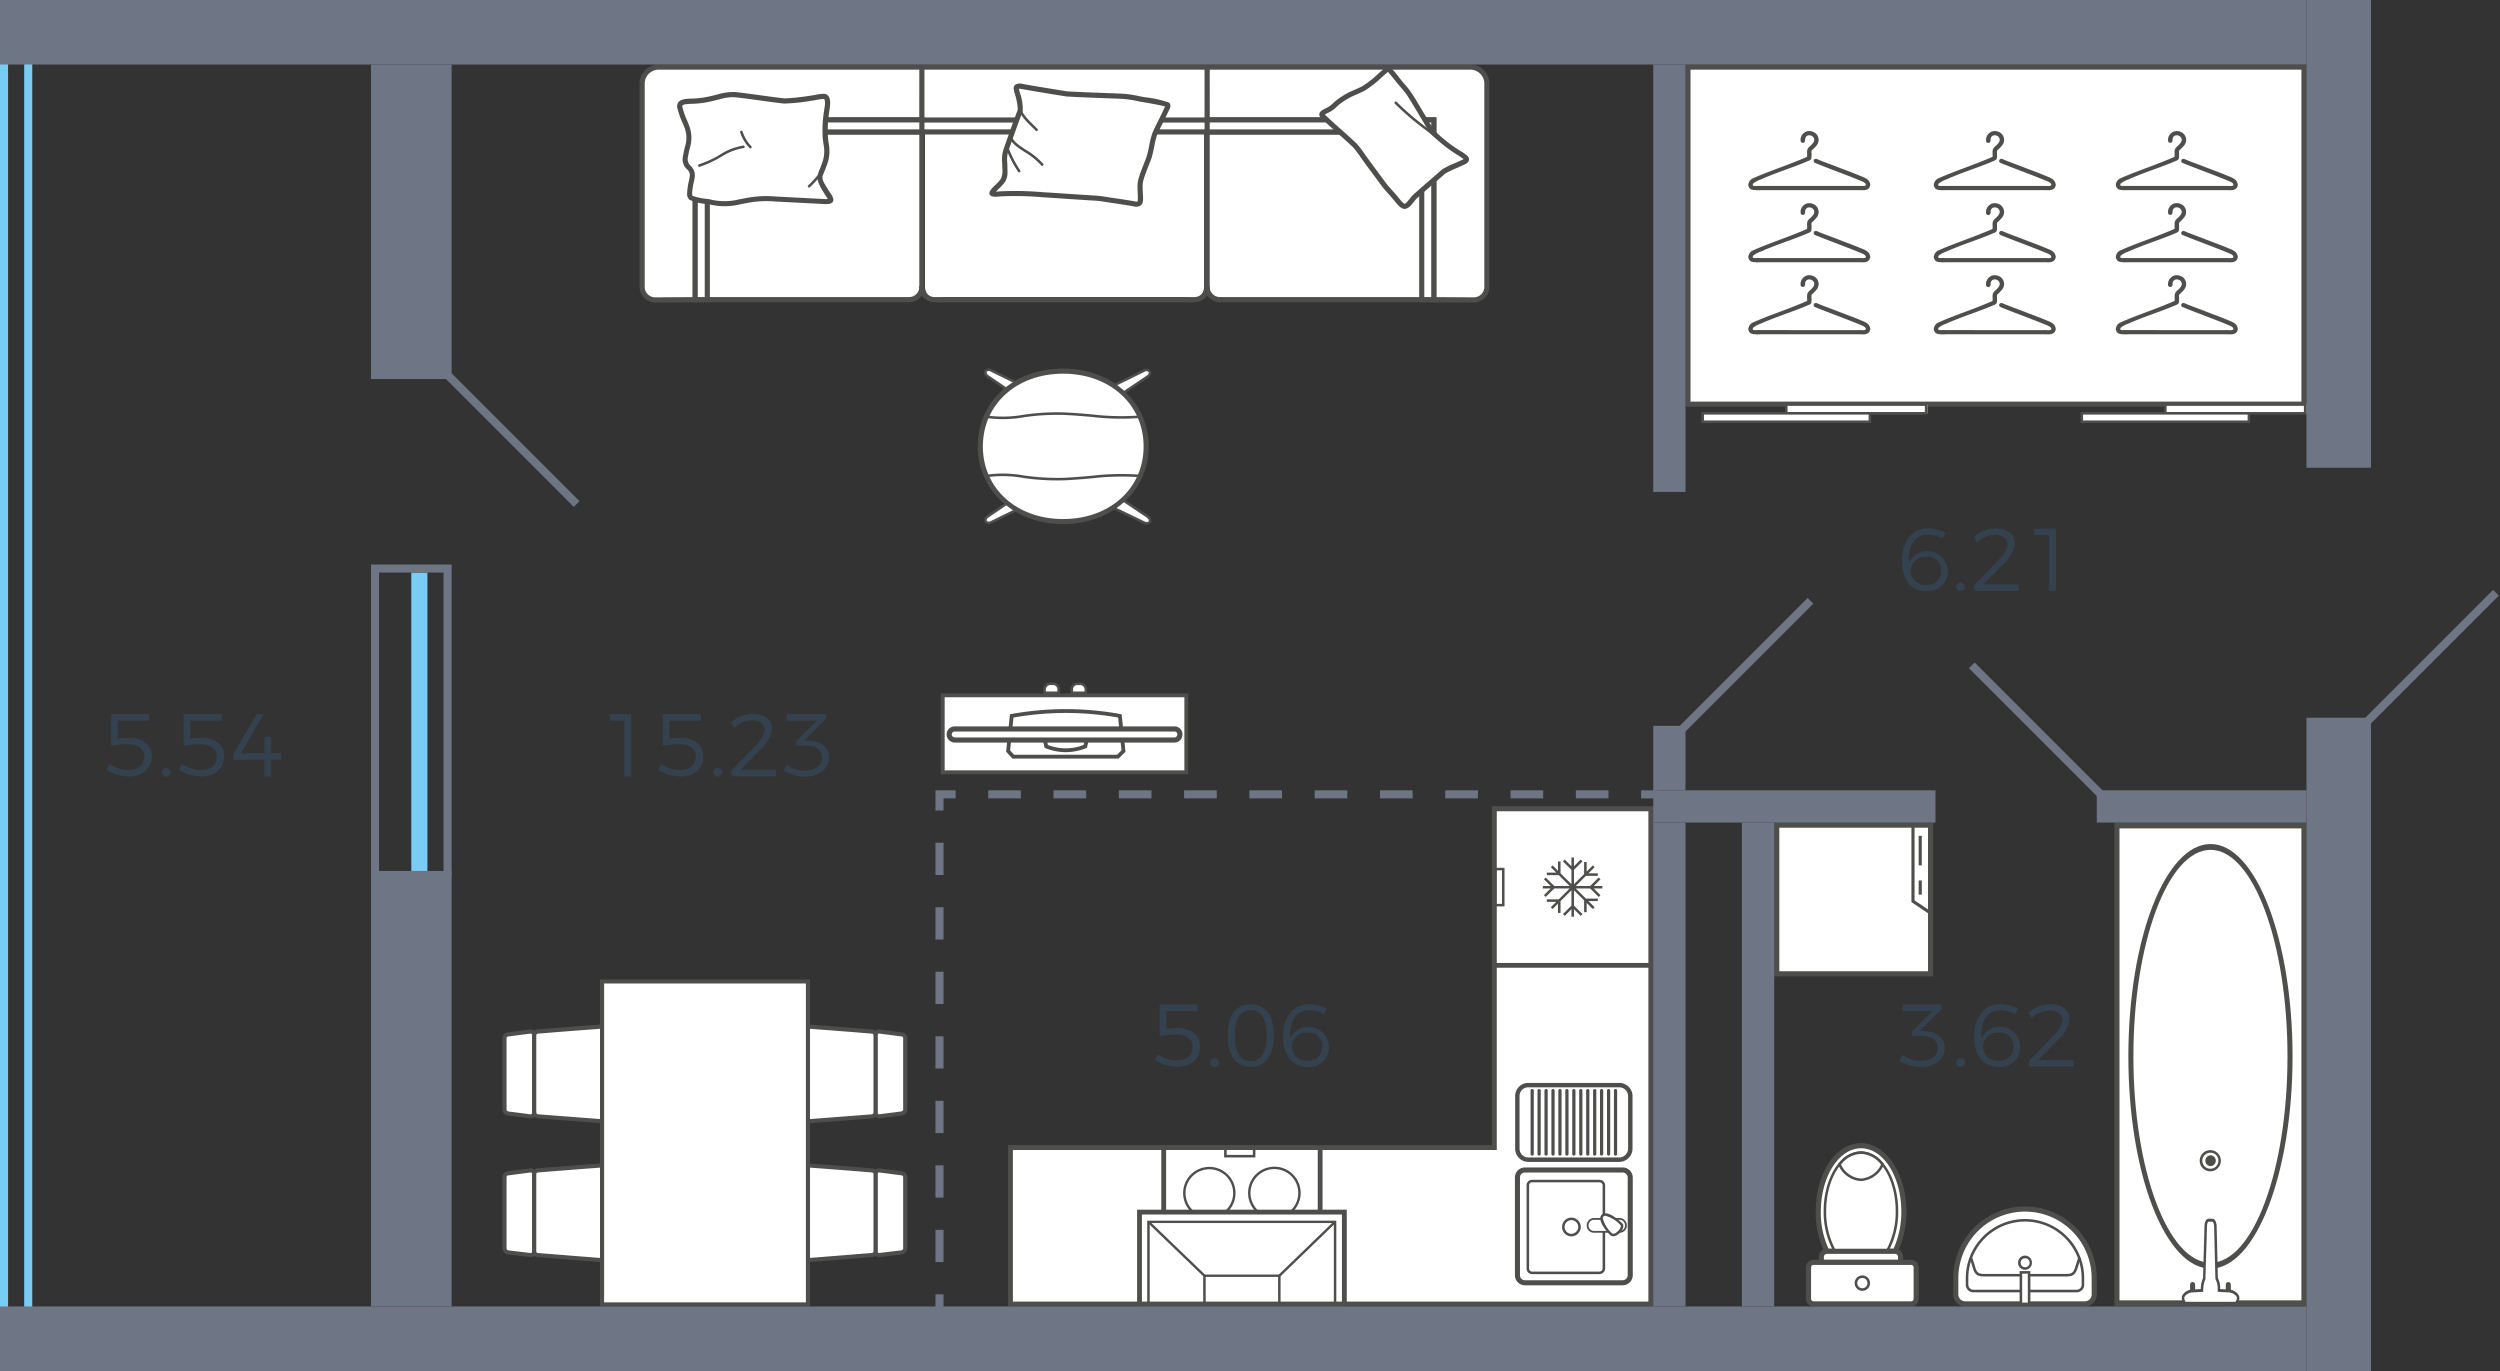 <svg xmlns="http://www.w3.org/2000/svg" width="310" height="170" viewBox="0 0 310 170">
  <rect x="0" y="0" width="310" height="170" fill="#333333" stroke="none"/>
  <title>43-1_tip_7</title>
  <g id="Слой_2" data-name="Слой 2">
    <g id="_43-1_tip_7" data-name="43-1_tip_7">
      <g id="m">
        <g>
          <path d="M259.682,158.5v2a1.167,1.167,0,0,1-1.144,1.176H243.66a1.168,1.168,0,0,1-1.145-1.176v-2a8.584,8.584,0,0,1,17.168,0Z" fill="#fff" fill-rule="evenodd"/>
          <path d="M243.66,162h14.878a1.481,1.481,0,0,0,1.462-1.5v-2a8.9,8.9,0,1,0-17.8,0v2a1.481,1.481,0,0,0,1.462,1.5m7.439-11.762a8.275,8.275,0,0,1,8.265,8.266v2a.844.844,0,0,1-.826.859H243.66a.853.853,0,0,1-.826-.859v-2A8.276,8.276,0,0,1,251.1,150.238Z" fill="#4e4e4d" fill-rule="evenodd"/>
          <path d="M244.708,160.252h12.78a.944.944,0,0,0,.954-.954V158.5a7.343,7.343,0,1,0-14.686,0v.794a.944.944,0,0,0,.952.954m6.391-8.774a7.034,7.034,0,0,1,7.026,7.026v.794a.63.63,0,0,1-.637.636h-12.78a.629.629,0,0,1-.634-.636V158.5A7.034,7.034,0,0,1,251.1,151.478Z" fill="#4e4e4d" fill-rule="evenodd"/>
          <path d="M245.918,158.28h10.426c.979,0,1.15-.584,1.388-1.392.075-.258.162-.552.285-.869l-.3-.117c-.13.331-.218.633-.3.9-.233.8-.34,1.163-1.081,1.163H245.918c-.757,0-.858-.356-1.081-1.139-.078-.272-.164-.58-.3-.921l-.295.117c.126.325.211.625.287.89.226.8.39,1.371,1.387,1.371" fill="#4e4e4d" fill-rule="evenodd"/>
          <path d="M251.1,157.455a.86.86,0,0,0,.858-.859.859.859,0,1,0-1.716,0,.86.86,0,0,0,.858.859m0-1.431a.557.557,0,1,1-.541.572A.55.55,0,0,1,251.1,156.024Z" fill="#4e4e4d" fill-rule="evenodd"/>
          <rect x="250.59" y="157.772" width="1.017" height="3.911" fill="#fff"/>
          <path d="M250.432,161.841h1.335v-4.227h-1.335Zm1.016-.318h-.7v-3.592h.7Z" fill="#4e4e4d" fill-rule="evenodd"/>
        </g>
        <g>
          <path d="M225.463,150.238a10.921,10.921,0,0,0,1.081,4.926H235a11.332,11.332,0,0,0,1.081-4.926c0-4.514-2.383-8.17-5.309-8.17-2.955,0-5.308,3.656-5.308,8.17Z" fill="#fff" fill-rule="evenodd"/>
          <path d="M236.4,150.238c0-4.681-2.524-8.488-5.626-8.488-3.155,0-5.628,3.727-5.628,8.488a11.181,11.181,0,0,0,1.116,5.071l.088.173H235.2l.087-.177a11.747,11.747,0,0,0,1.114-5.067m-10.618,0c0-4.33,2.238-7.853,4.992-7.853s4.99,3.523,4.99,7.853a11.226,11.226,0,0,1-.963,4.609h-8.06A10.714,10.714,0,0,1,225.781,150.238Z" fill="#4e4e4d" fill-rule="evenodd"/>
          <path d="M226.29,150.174a9.975,9.975,0,0,0,1.24,4.99h6.453a9.975,9.975,0,0,0,1.24-4.99c0-4.006-2-7.247-4.452-7.247C228.293,142.927,226.29,146.168,226.29,150.174Z" fill="#fff" fill-rule="evenodd"/>
          <path d="M235.381,150.174c0-4.084-2.068-7.407-4.608-7.407-2.56,0-4.642,3.323-4.642,7.407a10.156,10.156,0,0,0,1.262,5.071l.046.079h6.634l.047-.079a10.179,10.179,0,0,0,1.261-5.071m-8.933,0c0-3.908,1.94-7.09,4.325-7.09,2.365,0,4.291,3.182,4.291,7.09a9.913,9.913,0,0,1-1.174,4.833h-6.268A9.9,9.9,0,0,1,226.448,150.174Z" fill="#4e4e4d" fill-rule="evenodd"/>
          <path d="M233.442,144.388a3.532,3.532,0,0,0-2.671-1.461,3.433,3.433,0,0,0-2.669,1.461,3.147,3.147,0,0,0,2.669,1.908A3.187,3.187,0,0,0,233.442,144.388Z" fill="#fff" fill-rule="evenodd"/>
          <path d="M233.633,144.369l-.068-.082a3.677,3.677,0,0,0-2.792-1.52,3.58,3.58,0,0,0-2.8,1.522l-.065.082.05.092a3.284,3.284,0,0,0,2.812,1.992,3.329,3.329,0,0,0,2.81-1.992Zm-5.342.037a3.234,3.234,0,0,1,2.482-1.322,3.318,3.318,0,0,1,2.478,1.324,2.983,2.983,0,0,1-2.478,1.73A2.948,2.948,0,0,1,228.291,144.406Z" fill="#4e4e4d" fill-rule="evenodd"/>
          <path d="M225.845,155.833v.7h9.823v-.7a.673.673,0,0,0-.669-.669h-8.455A.7.7,0,0,0,225.845,155.833Z" fill="#fff" fill-rule="evenodd"/>
          <path d="M235.985,156.85v-1.017a.987.987,0,0,0-.986-.986h-8.456a1.014,1.014,0,0,0-1.015.986v1.017Zm-9.823-1.017a.381.381,0,0,1,.381-.351H235a.358.358,0,0,1,.352.351v.381h-9.189Z" fill="#4e4e4d" fill-rule="evenodd"/>
          <path d="M224.892,156.531h12.078a.636.636,0,0,1,.636.636v3.88a.636.636,0,0,1-.636.636h-12.08a.636.636,0,0,1-.636-.636v-3.878A.638.638,0,0,1,224.892,156.531Z" fill="#fff"/>
          <path d="M237.923,161.046v-3.877a.954.954,0,0,0-.952-.955h-12.08a.956.956,0,0,0-.953.954v3.878a.955.955,0,0,0,.953.954h12.08a.953.953,0,0,0,.952-.954m-13.351-3.877a.319.319,0,0,1,.319-.319h12.08a.318.318,0,0,1,.318.318v3.878a.318.318,0,0,1-.318.319h-12.08a.32.32,0,0,1-.319-.319Z" fill="#4e4e4d" fill-rule="evenodd"/>
          <path d="M231.885,159.107a.954.954,0,1,0-.954.953.943.943,0,0,0,.954-.953m-1.59,0a.637.637,0,1,1,.636.636A.629.629,0,0,1,230.3,159.107Z" fill="#4e4e4d" fill-rule="evenodd"/>
        </g>
        <g>
          <rect x="220.319" y="102.316" width="19.073" height="18.438" fill="#fff"/>
          <path d="M239.709,121.072V102H220v19.072Zm-.635-18.437v17.8H220.635v-17.8Z" fill="#4e4e4d" fill-rule="evenodd"/>
          <path d="M239.551,113.565V102.158h-2.534v9.7Zm-.39-11.018v10.282l-1.755-1.178v-9.1Z" fill="#4e4e4d" fill-rule="evenodd"/>
          <rect x="237.914" y="103.641" width="0.389" height="3.665" fill="#4e4e4d"/>
          <rect x="237.914" y="109.179" width="0.389" height="1.756" fill="#4e4e4d"/>
        </g>
        <g>
          <rect x="262.504" y="102.361" width="23.183" height="59.241" fill="#fff"/>
          <path d="M262.19,102H286v59.965H262.19Zm23.184.721H262.816v58.521h22.558Z" fill="#4e4e4d" fill-rule="evenodd"/>
          <path d="M274.111,104.66c5.605,0,10.165,11.814,10.165,26.338,0,14.5-4.56,26.305-10.165,26.305-5.623,0-10.195-11.8-10.195-26.305,0-14.524,4.572-26.338,10.195-26.338m0,51.92c5.258,0,9.538-11.475,9.538-25.582,0-14.125-4.28-25.617-9.538-25.617-5.275,0-9.569,11.492-9.569,25.617C264.542,145.1,268.836,156.58,274.111,156.58Z" fill="#4e4e4d" fill-rule="evenodd"/>
          <path d="M274.111,142.617a1.313,1.313,0,0,1,0,2.625,1.313,1.313,0,1,1,0-2.625m0,2.305a.985.985,0,0,0,.973-.993.973.973,0,0,0-.973-.992.993.993,0,1,0,0,1.985Z" fill="#4e4e4d" fill-rule="evenodd"/>
          <path d="M274.111,143.258a.672.672,0,0,0,0,1.343.672.672,0,0,0,0-1.343Z" fill="#4e4e4d" fill-rule="evenodd"/>
          <path d="M276.308,158.966a.34.34,0,0,1,.313.361v2.312a.317.317,0,1,1-.627,0v-2.312a.341.341,0,0,1,.315-.361" fill="#4e4e4d" fill-rule="evenodd"/>
          <path d="M271.884,158.966a.34.34,0,0,1,.313.361v2.312a.317.317,0,1,1-.628,0v-2.312a.341.341,0,0,1,.315-.361" fill="#4e4e4d" fill-rule="evenodd"/>
          <path d="M274.33,151.305h-.47c-.188,0-.345.326-.345.723l-.189,6.5a3.631,3.631,0,0,0-.282,1.482l-1.254.072c-.409,0-1.1.4-1.1.868,0,.216.156.649.313.649h6.181c.188,0,.344-.433.344-.649,0-.47-.689-.868-1.128-.868l-1.255-.072a2.81,2.81,0,0,0-.284-1.482l-.155-6.5C274.675,151.631,274.55,151.305,274.33,151.305Z" fill="#fff" fill-rule="evenodd"/>
          <path d="M273.86,151.125h.47c.291,0,.49.33.535.887l.154,6.469a2.828,2.828,0,0,1,.283,1.361l1.106.063h0c.5,0,1.278.45,1.278,1.048,0,.285-.2.831-.5.831h-6.181c-.292,0-.47-.578-.47-.831,0-.616.813-1.048,1.255-1.048l1.107-.063a3.436,3.436,0,0,1,.275-1.355l.187-6.465c0-.5.22-.9.5-.9m-2.837,10.3,6.163,0a.76.76,0,0,0,.188-.47c0-.325-.581-.687-.972-.687l-1.412-.08v-.173a2.644,2.644,0,0,0-.262-1.393l-.02-.084-.158-6.5c-.024-.312-.117-.548-.22-.548h-.47c-.064,0-.188.212-.188.543l-.2,6.583a3.4,3.4,0,0,0-.268,1.413l-.008.162-1.394.08c-.38,0-.95.369-.95.687A.839.839,0,0,0,271.023,161.426Z" fill="#4e4e4d" fill-rule="evenodd"/>
        </g>
        <g>
          <rect x="116.9" y="86.224" width="30.2" height="9.537" fill="#fff"/>
          <path d="M116.661,96V85.985h30.678V96Zm.477-9.537v9.059h29.724V86.463Z" fill="#4e4e4d" fill-rule="evenodd"/>
          <path d="M129.37,86.062h2.065V85.49a.848.848,0,0,0-.857-.859h-.35a.869.869,0,0,0-.858.859Zm1.422-.636h-.774a.243.243,0,0,1,.21-.159h.35A.217.217,0,0,1,130.792,85.426Z" fill="#4e4e4d" fill-rule="evenodd"/>
          <path d="M129.687,85.745h1.431V85.49a.535.535,0,0,0-.54-.54h-.35a.557.557,0,0,0-.541.54Z" fill="#fff" fill-rule="evenodd"/>
          <path d="M132.74,86.062h2.066V85.49a.87.87,0,0,0-.859-.859H133.6a.849.849,0,0,0-.858.859Zm1.418-.636h-.774a.216.216,0,0,1,.214-.159h.349A.245.245,0,0,1,134.158,85.426Z" fill="#4e4e4d" fill-rule="evenodd"/>
          <path d="M133.058,85.745h1.429V85.49a.556.556,0,0,0-.54-.54H133.6a.534.534,0,0,0-.54.54Z" fill="#fff" fill-rule="evenodd"/>
          <path d="M132.159,88.169a36.995,36.995,0,0,1,6.708.6l.445,4.355-.7.7h-12.97l-.636-.7.445-4.356A37.091,37.091,0,0,1,132.159,88.169Z" fill="#fff" fill-rule="evenodd"/>
          <path d="M125.537,94.065h13.174l.85-.849-.475-4.645-.177-.032a37.779,37.779,0,0,0-13.5,0l-.176.032-.473,4.638Zm12.977-.476H125.747l-.493-.543.416-4.07a37.291,37.291,0,0,1,12.979,0l.415,4.063Z" fill="#4e4e4d" fill-rule="evenodd"/>
          <path d="M132.159,93.271a6.87,6.87,0,0,0,2.5-.493l.117-.045.29-1.21H129.25l.291,1.208.113.046a6.826,6.826,0,0,0,2.5.494m2.213-.894a6.094,6.094,0,0,1-4.426,0l-.09-.38h4.608Z" fill="#4e4e4d" fill-rule="evenodd"/>
          <path d="M118.394,90.394h27.243a.652.652,0,0,1,.669.667.679.679,0,0,1-.669.7H118.394a.706.706,0,0,1-.7-.7.678.678,0,0,1,.7-.667Z" fill="#fff" fill-rule="evenodd"/>
          <path d="M118.394,92.079h27.243a.991.991,0,0,0,.986-1.018.964.964,0,0,0-.986-.985H118.394a.991.991,0,0,0-1.017.985,1.019,1.019,0,0,0,1.017,1.018m27.243-1.367a.335.335,0,0,1,.351.349.364.364,0,0,1-.351.382H118.394a.386.386,0,0,1-.381-.382.362.362,0,0,1,.381-.348Z" fill="#4e4e4d" fill-rule="evenodd"/>
        </g>
        <g>
          <g>
            <polygon points="125.3 161.7 125.3 142.3 185.3 142.3 185.3 100.3 204.7 100.3 204.7 161.7 125.3 161.7" fill="#fff" fill-rule="evenodd"/>
            <path d="M204.4,100.6v60.8H125.6V142.6h60v-42h18.8m.6-.6H185v42H125v20h80V100Z" fill="#4e4e4d"/>
          </g>
          <g>
            <g>
              <g>
                <rect x="144.3" y="142.3" width="19.4" height="19.4" fill="#fff"/>
                <path d="M163.4,142.6v18.8H144.6V142.6h18.8m.6-.6H144v20h20V142Z" fill="#4e4e4d"/>
              </g>
              <path d="M161.135,156.039a3.112,3.112,0,1,0-3.111,3.112A3.111,3.111,0,0,0,161.135,156.039Z" fill="#fff" stroke="#4e4e4d" stroke-miterlimit="10" stroke-width="0.3" fill-rule="evenodd"/>
              <path d="M161.135,147.961a3.112,3.112,0,1,0-3.111,3.081A3.118,3.118,0,0,0,161.135,147.961Z" fill="#fff" stroke="#4e4e4d" stroke-miterlimit="10" stroke-width="0.3" fill-rule="evenodd"/>
              <path d="M153.057,156.039a3.1,3.1,0,1,0-3.112,3.112A3.092,3.092,0,0,0,153.057,156.039Z" fill="#fff" stroke="#4e4e4d" stroke-miterlimit="10" stroke-width="0.3" fill-rule="evenodd"/>
              <path d="M153.057,147.961a3.1,3.1,0,1,0-3.112,3.081A3.1,3.1,0,0,0,153.057,147.961Z" fill="#fff" stroke="#4e4e4d" stroke-miterlimit="10" stroke-width="0.3" fill-rule="evenodd"/>
              <path d="M152.111,142.475v.732h3.242v-.732h.317v1.05h-3.878v-1.05Z" fill="#4e4e4d" fill-rule="evenodd"/>
              <path d="M152.111,161.525v-.732h3.242v.732h.317v-1.05h-3.878v1.05Z" fill="#4e4e4d" fill-rule="evenodd"/>
            </g>
            <g>
              <g>
                <rect x="141.3" y="150.3" width="25.4" height="11.4" fill="#fff"/>
                <path d="M166.4,150.6v10.8H141.6V150.6h24.8m.6-.6H141v12h26V150Z" fill="#4e4e4d"/>
              </g>
              <polygon points="165.394 161.5 165.394 151.657 142.563 151.657 142.563 161.5 142.255 161.5 142.255 151.362 165.702 151.362 165.702 161.5 165.394 161.5" fill="#4e4e4d" fill-rule="evenodd"/>
              <polygon points="158.483 161.5 158.483 158.338 149.505 158.338 149.505 161.5 149.197 161.5 149.197 158.044 158.791 158.044 158.791 161.5 158.483 161.5" fill="#4e4e4d" fill-rule="evenodd"/>
              <polygon points="149.46 158.087 149.242 158.295 142.3 151.613 142.518 151.406 149.46 158.087" fill="#4e4e4d" fill-rule="evenodd"/>
              <polygon points="165.657 151.613 158.747 158.295 158.527 158.087 165.438 151.406 165.657 151.613" fill="#4e4e4d" fill-rule="evenodd"/>
            </g>
          </g>
          <g>
            <g>
              <rect x="185.3" y="100.3" width="19.4" height="19.4" fill="#fff"/>
              <path d="M204.4,100.6v18.8H185.6V100.6h18.8m.6-.6H185v20h20V100Z" fill="#4e4e4d"/>
            </g>
            <polygon points="195.172 106.325 195.172 107.417 196.005 106.589 196.228 106.811 195.172 107.861 195.172 109.637 196.43 108.386 196.43 106.887 196.744 106.887 196.744 108.073 197.512 107.308 197.736 107.529 196.967 108.295 198.128 108.295 198.128 108.607 196.653 108.607 195.395 109.86 197.181 109.86 198.236 108.81 198.459 109.031 197.627 109.86 198.693 109.86 198.693 110.172 197.628 110.172 198.459 111 198.236 111.221 197.182 110.172 195.396 110.172 196.654 111.423 198.128 111.423 198.128 111.736 196.968 111.736 197.736 112.5 197.512 112.723 196.744 111.958 196.744 113.111 196.43 113.111 196.43 111.645 195.172 110.393 195.172 112.296 196.228 113.346 196.005 113.568 195.172 112.739 195.172 113.675 194.859 113.675 194.859 112.74 194.027 113.568 193.804 113.346 194.859 112.296 194.859 110.393 193.507 111.739 193.507 113.205 193.193 113.205 193.193 112.051 192.519 112.723 192.295 112.5 192.97 111.829 191.81 111.829 191.81 111.516 193.284 111.516 194.635 110.172 192.724 110.172 191.67 111.221 191.447 111 192.278 110.172 191.307 110.172 191.307 109.86 192.279 109.86 191.447 109.031 191.67 108.81 192.725 109.86 194.636 109.86 193.284 108.513 191.81 108.513 191.81 108.201 192.97 108.201 192.295 107.529 192.519 107.308 193.193 107.979 193.193 106.825 193.507 106.825 193.507 108.291 194.859 109.637 194.859 107.86 193.804 106.811 194.027 106.589 194.859 107.416 194.859 106.325 195.172 106.325" fill="#4e4e4d" fill-rule="evenodd"/>
            <path d="M185.24,112.393h1.32v-4.786h-1.32Zm1.006-.313h-.692v-4.16h.692Z" fill="#4e4e4d" fill-rule="evenodd"/>
          </g>
          <g>
            <g>
              <path d="M188.162,146.02v12.1a.927.927,0,0,0,.944.943h12.1a.946.946,0,0,0,.943-.943v-12.1a.945.945,0,0,0-.943-.943h-12.1A.927.927,0,0,0,188.162,146.02Z" fill="#fff" fill-rule="evenodd"/>
              <path d="M202.464,146.02v12.1a1.258,1.258,0,0,1-1.257,1.258h-12.1a1.243,1.243,0,0,1-1.256-1.258v-12.1a1.242,1.242,0,0,1,1.256-1.257h12.1a1.259,1.259,0,0,1,1.257,1.258m-13.987,12.1a.615.615,0,0,0,.629.629h12.1a.629.629,0,0,0,.629-.629v-12.1a.63.63,0,0,0-.629-.63h-12.1a.616.616,0,0,0-.629.63Z" fill="#4e4e4d" fill-rule="evenodd"/>
              <path d="M199.039,146.994V157.3a.718.718,0,0,1-.724.691h-8.329a.683.683,0,0,1-.691-.691v-10.31a.668.668,0,0,1,.691-.692h8.329a.693.693,0,0,1,.724.692m-9.43,10.31a.374.374,0,0,0,.377.377h8.329a.4.4,0,0,0,.409-.377v-10.31a.381.381,0,0,0-.409-.378h-8.329a.358.358,0,0,0-.377.378Z" fill="#4e4e4d" fill-rule="evenodd"/>
              <path d="M196.869,151.96h0a.779.779,0,0,0,.786.786h3.175a.778.778,0,0,0,.785-.786.8.8,0,0,0-.785-.817h-3.175A.806.806,0,0,0,196.869,151.96Z" fill="#fff" fill-rule="evenodd"/>
              <path d="M201.726,151.96a.887.887,0,0,1-.9.9h-3.175a.888.888,0,0,1-.9-.9.915.915,0,0,1,.9-.928h3.175a.914.914,0,0,1,.9.928m-4.746,0a.668.668,0,0,0,.675.676h3.175a.668.668,0,0,0,.675-.676.692.692,0,0,0-.675-.707h-3.175A.692.692,0,0,0,196.98,151.96Z" fill="#4e4e4d" fill-rule="evenodd"/>
              <path d="M198.724,150.735c-.5.5.566,1.823,1.037,2.294.315.283.755-.032,1.006-.283.22-.22.566-.691.252-.974C200.547,151.3,199.227,150.231,198.724,150.735Z" fill="#fff" fill-rule="evenodd"/>
              <path d="M201.3,152.052h0a1.359,1.359,0,0,1-.422.806c-.457.457-.915.564-1.223.288-.019-.018-1.221-1.23-1.221-2.063a.607.607,0,0,1,.638-.636c.835,0,2.045,1.2,2.057,1.213a.519.519,0,0,1,.171.392m-2.551-.969a3.782,3.782,0,0,0,1.123,1.834c.245.22.661-.16.783-.283a1.028,1.028,0,0,0,.332-.582.21.21,0,0,0-.074-.163,3.791,3.791,0,0,0-1.841-1.129.314.314,0,0,0-.237.086A.318.318,0,0,0,198.75,151.083Z" fill="#4e4e4d" fill-rule="evenodd"/>
              <path d="M196.02,152.149a1.193,1.193,0,0,1-1.162,1.163,1.165,1.165,0,0,1-1.163-1.163,1.151,1.151,0,0,1,1.163-1.163,1.164,1.164,0,0,1,1.162,1.163m-2.011,0a.859.859,0,0,0,.849.848.882.882,0,0,0,.848-.848.859.859,0,0,0-.848-.849A.839.839,0,0,0,194.009,152.149Z" fill="#4e4e4d" fill-rule="evenodd"/>
            </g>
            <g>
              <path d="M202.335,135.922v6.516a1.562,1.562,0,0,1-1.541,1.54H189.519a1.542,1.542,0,0,1-1.539-1.54v-6.516a1.524,1.524,0,0,1,1.54-1.542h11.274a1.543,1.543,0,0,1,1.541,1.542m-14.006,6.516a1.193,1.193,0,0,0,1.191,1.19h11.274a1.221,1.221,0,0,0,1.19-1.19v-6.516a1.191,1.191,0,0,0-1.19-1.191H189.519a1.163,1.163,0,0,0-1.19,1.191Z" fill="#4e4e4d" fill-rule="evenodd"/>
              <path d="M202.434,142.437v-6.515a1.637,1.637,0,0,0-.481-1.16h0a1.638,1.638,0,0,0-1.159-.482H189.519a1.631,1.631,0,0,0-1.163.477h0a1.631,1.631,0,0,0-.476,1.165h0v6.515h0a1.636,1.636,0,0,0,.481,1.159h0a1.632,1.632,0,0,0,1.157.481h11.275a1.661,1.661,0,0,0,1.64-1.64m-.2-6.515v6.515a1.44,1.44,0,0,1-.429,1.013h0a1.434,1.434,0,0,1-1.013.427H189.519a1.437,1.437,0,0,1-1.017-.421h0a1.44,1.44,0,0,1-.422-1.019h0v-6.515h0a1.44,1.44,0,0,1,.417-1.025h0a1.433,1.433,0,0,1,1.023-.418h11.275a1.437,1.437,0,0,1,1.018.423h0A1.442,1.442,0,0,1,202.236,135.922Zm-13.487,7.287a1.1,1.1,0,0,1-.321-.772v-6.515a1.066,1.066,0,0,1,1.091-1.092h11.275a1.09,1.09,0,0,1,.771.319h0a1.091,1.091,0,0,1,.32.772v6.515a1.093,1.093,0,0,1-.329.764h0a1.085,1.085,0,0,1-.762.328H189.519a1.086,1.086,0,0,1-.77-.32Zm-.519-.772a1.289,1.289,0,0,0,.378.912h0a1.285,1.285,0,0,0,.91.379h11.275a1.319,1.319,0,0,0,1.289-1.29v-6.515a1.287,1.287,0,0,0-.378-.912h0a1.288,1.288,0,0,0-.911-.378H189.519a1.263,1.263,0,0,0-1.289,1.29Z" fill="#4e4e4d"/>
              <path d="M190.19,135.235a.2.2,0,0,0-.4,0V143.1a.2.2,0,1,0,.4,0Z" fill="#4e4e4d"/>
              <path d="M191.051,135.235a.2.2,0,0,0-.4,0V143.1a.2.2,0,1,0,.4,0Z" fill="#4e4e4d"/>
              <path d="M191.913,135.235a.2.2,0,0,0-.4,0V143.1a.2.2,0,1,0,.4,0Z" fill="#4e4e4d"/>
              <path d="M192.774,135.235a.2.2,0,0,0-.4,0V143.1a.2.2,0,1,0,.4,0Z" fill="#4e4e4d"/>
              <path d="M193.636,135.235a.2.2,0,0,0-.4,0V143.1a.2.2,0,0,0,.4,0Z" fill="#4e4e4d"/>
              <path d="M194.5,135.235a.2.2,0,0,0-.4,0V143.1a.2.2,0,1,0,.4,0Z" fill="#4e4e4d"/>
              <path d="M195.359,135.235a.2.2,0,0,0-.4,0V143.1a.2.2,0,1,0,.4,0Z" fill="#4e4e4d"/>
              <path d="M196.22,135.235a.2.2,0,0,0-.4,0V143.1a.2.2,0,1,0,.4,0Z" fill="#4e4e4d"/>
              <path d="M197.082,135.235a.2.2,0,0,0-.4,0V143.1a.2.2,0,1,0,.4,0Z" fill="#4e4e4d"/>
              <path d="M197.943,135.235a.2.2,0,0,0-.4,0V143.1a.2.2,0,1,0,.4,0Z" fill="#4e4e4d"/>
              <path d="M198.8,135.235a.2.2,0,0,0-.4,0V143.1a.2.2,0,1,0,.4,0Z" fill="#4e4e4d"/>
              <path d="M199.666,135.235a.2.2,0,0,0-.4,0V143.1a.2.2,0,1,0,.4,0Z" fill="#4e4e4d"/>
              <path d="M200.528,135.235a.2.2,0,0,0-.4,0V143.1a.2.2,0,0,0,.4,0Z" fill="#4e4e4d"/>
            </g>
          </g>
        </g>
        <g>
          <path d="M141.87,45.953a.561.561,0,0,1,.7.095.534.534,0,0,1-.254.636l-3.307,2.226c-.222.126-.667-.16-.762-.35-.127-.222-.159-.731.063-.858Z" fill="#fff" fill-rule="evenodd"/>
          <path d="M142.761,46.209h0a.594.594,0,0,0-.044-.222.706.706,0,0,0-.918-.175L138.24,47.56a.6.6,0,0,0-.252.559,1.109,1.109,0,0,0,.121.52,1.053,1.053,0,0,0,.577.431.51.51,0,0,0,.4-.022l3.315-2.232a.724.724,0,0,0,.357-.607m-.323-.071c0,.008.005.038.005.071a.413.413,0,0,1-.206.338l-3.316,2.231a.247.247,0,0,1-.143-.013.773.773,0,0,1-.389-.275.816.816,0,0,1-.083-.371c0-.158.043-.256.083-.279l3.552-1.744a.416.416,0,0,1,.5.041Z" fill="#4e4e4d" fill-rule="evenodd"/>
          <path d="M141.87,64.8a.441.441,0,1,0,.446-.731l-3.307-2.224c-.222-.128-.667.158-.762.381-.127.191-.159.7.063.858Z" fill="#fff" fill-rule="evenodd"/>
          <path d="M142.761,64.565a.8.8,0,0,0-.354-.62L139.1,61.717a.511.511,0,0,0-.429-.022,1.016,1.016,0,0,0-.569.472.949.949,0,0,0-.112.479.7.7,0,0,0,.23.571l3.584,1.731a.712.712,0,0,0,.9-.15.478.478,0,0,0,.058-.233m-4.455-1.919a.68.68,0,0,1,.072-.328A.738.738,0,0,1,138.77,62a.229.229,0,0,1,.16-.012l3.3,2.22c.154.11.258.325.2.433s-.3.118-.486.024l-3.563-1.717A.479.479,0,0,1,138.306,62.646Z" fill="#4e4e4d" fill-rule="evenodd"/>
          <path d="M122.892,45.922a.521.521,0,0,0-.667.1.545.545,0,0,0,.254.635l3.274,2.226c.255.127.668-.159.8-.349.127-.223.159-.731-.095-.86Z" fill="#fff" fill-rule="evenodd"/>
          <path d="M126.8,48.107a.608.608,0,0,0-.279-.58l-3.561-1.749a.674.674,0,0,0-.871.152.666.666,0,0,0,.308.861l3.264,2.218c.372.188.864-.163,1.016-.392a1.062,1.062,0,0,0,.123-.51m-4.452-1.941a.177.177,0,0,1,.016-.078.378.378,0,0,1,.447-.029l3.569,1.753c.062.033.1.147.1.3a.769.769,0,0,1-.076.343c-.1.15-.439.359-.585.286l-3.257-2.215A.446.446,0,0,1,122.351,46.166Z" fill="#4e4e4d" fill-rule="evenodd"/>
          <path d="M122.892,64.772a.519.519,0,0,1-.667-.095.546.546,0,0,1,.254-.635l3.274-2.226c.255-.126.668.16.8.383.127.19.159.7-.095.826Z" fill="#fff" fill-rule="evenodd"/>
          <path d="M126.8,62.591h0a.919.919,0,0,0-.123-.482c-.143-.25-.636-.615-1-.435l-3.293,2.237a.714.714,0,0,0-.306.837.673.673,0,0,0,.888.163l3.552-1.744a.6.6,0,0,0,.28-.576m-4.452,1.939a.441.441,0,0,1,.207-.35l3.284-2.232c.128-.062.461.141.568.329a.615.615,0,0,1,.076.314c0,.145-.041.259-.1.291l-3.56,1.748a.376.376,0,0,1-.464-.042A.23.23,0,0,1,122.351,64.53Z" fill="#4e4e4d" fill-rule="evenodd"/>
          <path d="M142.125,55.364c0,5.117-4.132,9.313-10.3,9.313s-10.268-4.2-10.268-9.313c0-5.15,4.1-9.347,10.268-9.347S142.125,50.214,142.125,55.364Z" fill="#fff" fill-rule="evenodd"/>
          <path d="M142.443,55.362c0-5.509-4.565-9.662-10.618-9.662-6.134,0-10.586,4.063-10.586,9.662,0,5.492,4.551,9.633,10.586,9.633,6.053,0,10.618-4.141,10.618-9.633m-20.568,0c0-5.231,4.184-9.026,9.95-9.026,5.784,0,9.982,3.8,9.982,9.026,0,5.214-4.2,9-9.982,9C126.059,64.359,121.875,60.576,121.875,55.362Z" fill="#4e4e4d" fill-rule="evenodd"/>
          <path d="M141.521,51.674v-.011a.158.158,0,0,0-.171-.146,31.031,31.031,0,0,1-5.887-.127c-.995-.089-2.124-.19-3.5-.254a28.8,28.8,0,0,0-5,.286,14.592,14.592,0,0,1-4.578.1.159.159,0,1,0-.062.312A14.825,14.825,0,0,0,127,51.737a28.644,28.644,0,0,1,4.945-.284c1.372.067,2.5.165,3.49.255a31.325,31.325,0,0,0,5.94.126.161.161,0,0,0,.146-.16" fill="#4e4e4d" fill-rule="evenodd"/>
          <path d="M141.521,59.02a.159.159,0,0,0-.146-.159,31.428,31.428,0,0,0-5.947.125c-.99.089-2.111.191-3.483.256a28.978,28.978,0,0,1-4.978-.285,14.818,14.818,0,0,0-4.678-.093.162.162,0,0,0-.125.186.16.16,0,0,0,.187.125,14.592,14.592,0,0,1,4.578.1,29.113,29.113,0,0,0,5.031.287c1.379-.065,2.5-.166,3.5-.256a31.3,31.3,0,0,1,5.893-.125.158.158,0,0,0,.171-.146V59.02" fill="#4e4e4d" fill-rule="evenodd"/>
        </g>
        <g>
          <rect x="114.46" y="8.56" width="35" height="8" fill="#fff"/>
          <path d="M87.7,16.362h26.609v19.2a1.574,1.574,0,0,1-1.589,1.59H87.7Z" fill="#fff" fill-rule="evenodd"/>
          <path d="M114.7,16.362h34.609v19.2a1.59,1.59,0,0,1-1.589,1.59h-31.43a1.59,1.59,0,0,1-1.59-1.59Z" fill="#fff" fill-rule="evenodd"/>
          <path d="M80.806,37.471V16.045h33.825V35.563a1.887,1.887,0,0,1-1.907,1.908Zm.637-20.791V36.836h31.281a1.258,1.258,0,0,0,1.27-1.273V16.68Z" fill="#4e4e4d" fill-rule="evenodd"/>
          <path d="M81.219,37.184a1.614,1.614,0,0,1-1.59-1.589V10.2a2.058,2.058,0,0,1,2.1-1.876h32.586v6.549H86.21V37.153Z" fill="#fff" fill-rule="evenodd"/>
          <path d="M79.311,35.6V10.2A2.377,2.377,0,0,1,81.736,8h32.895v7.185h-28.1V37.469l-5.307.034a1.935,1.935,0,0,1-1.91-1.908M113.994,8.637H81.727a1.751,1.751,0,0,0-1.782,1.6l0,25.361a1.305,1.305,0,0,0,1.271,1.273l4.672-.03V14.551h28.1Z" fill="#4e4e4d" fill-rule="evenodd"/>
          <polygon points="114.313 14.869 114.313 16.362 87.704 16.362 87.704 37.153 86.21 37.153 86.21 14.869 114.313 14.869" fill="#fff" fill-rule="evenodd"/>
          <path d="M85.891,37.471V14.551h28.74V16.68H88.023V37.471Zm.637-22.284V36.836h.858V16.045h26.608v-.858Z" fill="#4e4e4d" fill-rule="evenodd"/>
          <rect x="86.639" y="14.559" width="0.636" height="2.113" transform="translate(14.427 66.062) rotate(-45)" fill="#4e4e4d"/>
          <path d="M101.025,12.1a33.753,33.753,0,0,1-3.752.413c-2.034-.222-4.1-.572-6.167-.794a8.8,8.8,0,0,0-2.543.413,11.9,11.9,0,0,1-2.988.413c-.509.032-1.4.032-1.272.731a14.256,14.256,0,0,0,.827,2.289c.636,1.907.159,2.066-.127,3.879-.223,1.43,1.049,1.208.826,2.574-.063.477-.54,2.162-.159,2.48a8.344,8.344,0,0,0,2.162.476c2.416.478,2.606.255,4.959-.158a14.65,14.65,0,0,1,3.91-.128c1.812.1,3.656.191,5.468.286,1.3.064.858-.317.35-1.144-1.367-2.162-.8-1.748-.127-3.942a6.372,6.372,0,0,0-.032-2.8,14.632,14.632,0,0,1,.159-3.338c.064-.477.318-1.685-.286-1.812A5.443,5.443,0,0,0,101.025,12.1Z" fill="#fff" fill-rule="evenodd"/>
          <path d="M83.973,13.152h0c0-.833.963-.887,1.48-.915l.1-.007a11.617,11.617,0,0,0,2.932-.4c.194-.043.38-.09.565-.137a6.553,6.553,0,0,1,2.076-.284c1.066.113,2.12.26,3.171.406,1.008.14,2.011.28,3.008.389a28.791,28.791,0,0,0,3.259-.353l.415-.059a5.517,5.517,0,0,1,1.29-.16c.321.067.672.311.672,1.119a6.132,6.132,0,0,1-.086.887l-.024.164a14.689,14.689,0,0,0-.158,3.272c.025.271.06.516.092.745a4.9,4.9,0,0,1-.071,2.164,12.746,12.746,0,0,1-.461,1.262c-.362.87-.447.844.552,2.422.069.113.135.213.2.307a1.6,1.6,0,0,1,.357.784.465.465,0,0,1-.148.351c-.173.165-.464.219-1.039.19l-6.044-.312a12.233,12.233,0,0,0-3.26.147c-.39.07-.718.132-1.007.188a8.02,8.02,0,0,1-4.073-.029,5.612,5.612,0,0,1-2.3-.537.994.994,0,0,1-.269-.785,8.533,8.533,0,0,1,.223-1.548c.039-.185.072-.34.085-.439a.963.963,0,0,0-.328-1,1.659,1.659,0,0,1-.5-1.581c.084-.523.183-.921.264-1.239a3.577,3.577,0,0,0-.124-2.489c-.046-.12-.117-.289-.2-.474a9.36,9.36,0,0,1-.646-1.878,1.026,1.026,0,0,1-.014-.165m18.335-.4c0-.223-.037-.47-.141-.492a5.719,5.719,0,0,0-1.073.159l-.436.062a24.267,24.267,0,0,1-3.422.356c-1-.109-2.01-.25-3.024-.391-1.044-.145-2.092-.29-3.14-.4a5.973,5.973,0,0,0-1.864.269c-.191.047-.383.095-.576.138a12.176,12.176,0,0,1-3.049.421l-.094.005c-.426.024-.88.067-.88.281a.473.473,0,0,0,.007.071,9.23,9.23,0,0,0,.605,1.727c.079.192.151.364.2.5a4.285,4.285,0,0,1,.142,2.86c-.081.322-.173.688-.251,1.183a1.081,1.081,0,0,0,.344,1.059,1.6,1.6,0,0,1,.482,1.518c-.013.1-.049.272-.091.475a8.058,8.058,0,0,0-.21,1.419.614.614,0,0,0,.042.3,7.345,7.345,0,0,0,1.99.4,7.511,7.511,0,0,0,3.85.031c.291-.055.622-.119,1.012-.188a12.856,12.856,0,0,1,3.4-.157l6.046.312a3,3,0,0,0,.476,0c-.051-.093-.138-.225-.211-.338-.064-.1-.133-.2-.2-.318-1.014-1.6-1.012-2.013-.6-3a11.763,11.763,0,0,0,.439-1.2,4.183,4.183,0,0,0,.052-1.893c-.034-.241-.071-.494-.1-.783a15.093,15.093,0,0,1,.161-3.408l.026-.175A5.635,5.635,0,0,0,102.308,12.747Z" fill="#4e4e4d" fill-rule="evenodd"/>
          <path d="M86.56,20.528a.159.159,0,0,1,.115-.153,13.334,13.334,0,0,0,2.545-1.168,7.587,7.587,0,0,1,2.961-1.159.16.16,0,0,1,.165.152.153.153,0,0,1-.153.165,7.447,7.447,0,0,0-2.821,1.121,13.624,13.624,0,0,1-2.608,1.194.16.16,0,0,1-.2-.107.193.193,0,0,1-.006-.045" fill="#4e4e4d" fill-rule="evenodd"/>
          <path d="M91.773,16.362a.159.159,0,0,1,.311-.044,4.864,4.864,0,0,0,1.073,1.808.159.159,0,1,1-.224.225,5.1,5.1,0,0,1-1.154-1.943.188.188,0,0,1-.006-.046" fill="#4e4e4d" fill-rule="evenodd"/>
          <path d="M100.167,23.1a.16.16,0,0,1,.055-.121,12.851,12.851,0,0,0,1.439-1.6.159.159,0,1,1,.253.193,13.039,13.039,0,0,1-1.485,1.646.158.158,0,0,1-.262-.12" fill="#4e4e4d" fill-rule="evenodd"/>
          <path d="M176.3,16.362H149.687v19.2a1.574,1.574,0,0,0,1.589,1.59H176.3Z" fill="#fff" fill-rule="evenodd"/>
          <path d="M183.194,37.471V16.045H149.369V35.563a1.887,1.887,0,0,0,1.907,1.908Zm-.636-20.791V36.836H151.276a1.259,1.259,0,0,1-1.271-1.273V16.68Z" fill="#4e4e4d" fill-rule="evenodd"/>
          <path d="M182.781,37.184a1.614,1.614,0,0,0,1.59-1.589V10.2a2.058,2.058,0,0,0-2.1-1.876H149.687v6.549h28.1V37.153Z" fill="#fff" fill-rule="evenodd"/>
          <path d="M184.689,35.6V10.2A2.377,2.377,0,0,0,182.264,8h-32.9v7.185h28.1V37.469l5.307.034a1.935,1.935,0,0,0,1.91-1.908M150.005,8.637h32.268a1.751,1.751,0,0,1,1.782,1.6l0,25.361a1.305,1.305,0,0,1-1.271,1.273l-4.672-.03V14.551h-28.1Z" fill="#4e4e4d" fill-rule="evenodd"/>
          <polygon points="149.687 14.869 149.687 16.362 176.296 16.362 176.296 37.153 177.79 37.153 177.79 14.869 149.687 14.869" fill="#fff" fill-rule="evenodd"/>
          <path d="M178.109,37.471V14.551h-28.74V16.68h26.608V37.471Zm-.637-22.284V36.836h-.858V16.045H150.005v-.858Z" fill="#4e4e4d" fill-rule="evenodd"/>
          <rect x="114.313" y="8" width="35.374" height="0.637" fill="#4e4e4d"/>
          <rect x="114.313" y="14.563" width="35.374" height="0.637" fill="#4e4e4d"/>
          <rect x="114.313" y="16.041" width="35.374" height="0.637" fill="#4e4e4d"/>
          <path d="M147.183,36.836H115.9a1.259,1.259,0,0,1-1.271-1.273v-.109h-.637v.109a1.888,1.888,0,0,0,1.908,1.908h31.917Z" fill="#4e4e4d" fill-rule="evenodd"/>
          <path d="M116.817,36.836H148.1a1.259,1.259,0,0,0,1.271-1.273v-.109h.636v.109a1.887,1.887,0,0,1-1.907,1.908H116.181Z" fill="#4e4e4d" fill-rule="evenodd"/>
          <path d="M132.068,11.613c-1.749-.287-3.561-.572-5.309-.89-.954-.159-.8.19-.573.953a6.634,6.634,0,0,1,.319,2.035c-.064.191-.16.413-.223.6-.509,1.335-.985,2.734-1.462,4.069a4.416,4.416,0,0,0-.223,2.13,3.586,3.586,0,0,1-.222,1.844c-.286.445-1.272,1.271-1.367,1.526-.128.317.89.159,1.049.159a38.159,38.159,0,0,1,4.673.063,1.941,1.941,0,0,1,.413.032c2.1.127,4.228.286,6.358.413A12.043,12.043,0,0,1,137,24.71c1.208.191,2.416.349,3.656.573.668.127.763-.1.763-.764a8.9,8.9,0,0,1,.064-2.257c.19-.667.508-1.462.762-2.1a7.4,7.4,0,0,0,.445-1.431,19.388,19.388,0,0,1,.509-2.129c.477-1.081,1.017-2.067,1.494-3.115.064-.127.223-.414.064-.51a28.035,28.035,0,0,0-3.5-.73,13.043,13.043,0,0,0-2.194-.318c-2.256-.095-4.514-.16-6.771-.287Z" fill="#fff" fill-rule="evenodd"/>
          <path d="M122.678,23.935l.034-.169a3.082,3.082,0,0,1,.683-.8,6.7,6.7,0,0,0,.712-.782,2.455,2.455,0,0,0,.179-1.334c0-.119-.007-.231-.007-.338l-.012-.325a4.232,4.232,0,0,1,.252-1.909l.423-1.2c.339-.962.683-1.939,1.043-2.883.029-.088.07-.2.111-.3s.077-.2.107-.288a1.175,1.175,0,0,1,0-.119,7.863,7.863,0,0,0-.327-1.733l-.035-.12a2.581,2.581,0,0,1-.145-.678.551.551,0,0,1,.19-.444,1.143,1.143,0,0,1,.922-.107c1.414.258,2.864.493,4.289.724l1.236.2c1.475.081,2.978.138,4.481.194q1.128.042,2.258.089a12.99,12.99,0,0,1,2.245.325c.152.031.418.076.738.131a13.067,13.067,0,0,1,2.864.642.46.46,0,0,1,.216.4,1.156,1.156,0,0,1-.153.493c-.229.5-.465.975-.7,1.45-.272.548-.544,1.1-.8,1.674a10.328,10.328,0,0,0-.361,1.466c-.048.233-.091.447-.129.608a7.691,7.691,0,0,1-.461,1.479c-.255.637-.566,1.416-.751,2.065a3.166,3.166,0,0,0-.093.861c0,.224.011.453.022.675.029.642.133,1.264-.262,1.592a1.029,1.029,0,0,1-.859.117c-.8-.145-1.6-.263-2.385-.38-.421-.063-.841-.125-1.26-.19a11.49,11.49,0,0,0-1.464-.156c-1.1-.066-2.2-.14-3.3-.215-1.023-.069-2.044-.137-3.056-.2a1.882,1.882,0,0,0-.394-.032,37.771,37.771,0,0,0-4.66-.064c-.037,0-.082.006-.14.012-.572.051-.92.045-1.115-.133l-.1-.094Zm2.251-2.712a2.394,2.394,0,0,1-.29,1.311,6.71,6.71,0,0,1-.8.882c-.107.108-.235.236-.34.347.1,0,.223-.012.369-.026.085-.007.151-.011.184-.011a37.78,37.78,0,0,1,4.7.064,2.1,2.1,0,0,1,.449.036c.971.056,1.993.125,3.018.194,1.1.074,2.2.148,3.3.213a12.333,12.333,0,0,1,1.53.164q.619.1,1.249.189c.8.119,1.595.236,2.408.383.274.053.337.019.34.018s.049-.1.049-.468c0-.189-.01-.393-.019-.6-.011-.232-.022-.471-.022-.705a3.774,3.774,0,0,1,.117-1.037c.194-.679.512-1.474.768-2.114a7.241,7.241,0,0,0,.435-1.395c.037-.161.08-.367.125-.594a10.484,10.484,0,0,1,.4-1.592c.26-.589.537-1.148.813-1.7.233-.471.465-.938.684-1.418.023-.047.052-.1.074-.154-.459-.151-1.879-.4-2.523-.508-.327-.056-.6-.1-.758-.135a12.725,12.725,0,0,0-2.144-.313c-.752-.032-1.5-.06-2.255-.088-1.507-.057-3.014-.114-4.521-.2l-1.274-.2c-1.429-.232-2.883-.468-4.3-.726A1.763,1.763,0,0,0,126.34,11a3.06,3.06,0,0,0,.114.455l.038.129a5.726,5.726,0,0,1,.323,2.191c-.042.133-.083.241-.125.35s-.076.2-.106.287c-.363.952-.7,1.923-1.042,2.882l-.423,1.194a3.456,3.456,0,0,0-.218,1.672l.014.341c0,.111,0,.219.006.329C124.925,20.96,124.929,21.09,124.929,21.223Z" fill="#4e4e4d" fill-rule="evenodd"/>
          <path d="M125.2,16.879v-.025a.159.159,0,0,1,.318,0,.147.147,0,0,0,0,.021c0,.586.839,1.138,1.727,1.721a8.947,8.947,0,0,1,2.117,1.72.158.158,0,1,1-.249.2,8.733,8.733,0,0,0-2.042-1.65c-1-.659-1.871-1.23-1.871-1.987" fill="#4e4e4d" fill-rule="evenodd"/>
          <path d="M126.345,13.389v-.033a.158.158,0,0,1,.164-.153.156.156,0,0,1,.153.164.176.176,0,0,1,0,.023c0,.652.953,1.578,1.585,2.192.157.153.3.29.406.4a.159.159,0,0,1-.231.219c-.1-.112-.243-.245-.4-.394-.711-.691-1.682-1.635-1.682-2.422" fill="#4e4e4d" fill-rule="evenodd"/>
          <path d="M124.692,18.225a.164.164,0,0,1,.1-.149.161.161,0,0,1,.206.092,14.455,14.455,0,0,0,1.508,2.954.159.159,0,1,1-.261.182,14.767,14.767,0,0,1-1.544-3.022.165.165,0,0,1-.011-.057" fill="#4e4e4d" fill-rule="evenodd"/>
          <path d="M169.319,19.8c.763,1.05,1.558,2.1,2.32,3.148.35.444.891,1.017,1.272,1.462.255.286.827,1.112,1.208,1.176.445.064.954-.827,1.272-1.145.7-.635,1.4-1.239,2.1-1.843l1.525-1.335a18.326,18.326,0,0,1,1.94-.922l.191-.1c.985-.413.858-.54.031-1.113a19.965,19.965,0,0,1-3.465-2.67c-.477-.6-.953-1.525-1.4-2.225-.509-.858-1.049-1.78-1.59-2.607-.35-.54-.953-1.144-1.367-1.685a15.513,15.513,0,0,0-1.112-1.335c-.191-.127-.477.191-.636.318a18.79,18.79,0,0,1-2.543,2.035,15.118,15.118,0,0,0-3.243,1.78,4.193,4.193,0,0,1-1.271.954c-.922.476-.764.508-.1,1.112,1.144,1.081,2.384,2.13,3.529,3.211A20.181,20.181,0,0,1,169.319,19.8Z" fill="#fff" fill-rule="evenodd"/>
          <path d="M163.589,14.2h0c0-.361.378-.557.815-.783a2.748,2.748,0,0,0,.874-.6c.09-.084.2-.182.333-.3a9.255,9.255,0,0,1,2.413-1.4c.32-.147.627-.288.9-.426a12.407,12.407,0,0,0,1.964-1.54c.2-.177.378-.335.52-.455l.089-.077c.2-.175.567-.5.928-.263a10.208,10.208,0,0,1,.984,1.147l.2.254c.166.219.361.442.556.668a9.971,9.971,0,0,1,.829,1.043c.493.754.981,1.579,1.453,2.376l.143.242c.152.238.312.511.475.788a13.045,13.045,0,0,0,.9,1.4,17.549,17.549,0,0,0,3.39,2.6c.489.338.807.558.807.894,0,.374-.386.566-.89.778l-.51.236a15.282,15.282,0,0,0-1.536.729L177.7,22.836c-.7.6-1.4,1.207-2.094,1.84-.068.069-.16.188-.26.317-.358.459-.764.978-1.27.906-.394-.066-.779-.51-1.205-1.043-.077-.094-.143-.177-.195-.236-.143-.166-.3-.344-.466-.528-.29-.324-.593-.662-.818-.948-.388-.534-.778-1.058-1.166-1.582s-.781-1.051-1.162-1.576c-.1-.13-.212-.3-.336-.473a12,12,0,0,0-.967-1.269c-.564-.533-1.158-1.063-1.751-1.594s-1.2-1.069-1.771-1.611l-.14-.124c-.306-.273-.508-.453-.508-.719m8.522-5.273a2.267,2.267,0,0,0-.2.159l-.107.094c-.133.111-.308.266-.5.439a12.368,12.368,0,0,1-2.1,1.634c-.267.138-.582.283-.912.434a8.894,8.894,0,0,0-2.247,1.289c-.14.124-.242.219-.328.3a3.35,3.35,0,0,1-1.022.707,4.251,4.251,0,0,0-.415.236c.061.062.156.146.243.223l.148.134c.576.543,1.169,1.073,1.763,1.6s1.2,1.069,1.771,1.611a12,12,0,0,1,1.045,1.36c.122.175.234.334.328.463.382.525.771,1.049,1.159,1.572s.781,1.052,1.163,1.576c.21.268.5.595.784.909.168.187.331.369.472.533.053.061.127.153.211.257.171.214.626.781.807.813.134.019.539-.5.671-.669a4.473,4.473,0,0,1,.324-.386c.712-.649,1.414-1.254,2.115-1.86l1.524-1.333a9.939,9.939,0,0,1,1.7-.832l.5-.231a3.551,3.551,0,0,0,.478-.23c-.1-.069-.333-.233-.484-.336a19.151,19.151,0,0,1-3.542-2.746,13.466,13.466,0,0,1-.941-1.464c-.159-.271-.316-.537-.469-.776l-.149-.253c-.468-.79-.952-1.609-1.438-2.352a9.813,9.813,0,0,0-.776-.974c-.2-.235-.407-.468-.577-.692l-.2-.253C172.668,9.582,172.326,9.145,172.111,8.923Z" fill="#4e4e4d" fill-rule="evenodd"/>
          <path d="M172.911,12.741a.157.157,0,0,1,.052-.117.16.16,0,0,1,.225.01,34.048,34.048,0,0,0,3.819,3.263c.413.32.756.585.966.761a.159.159,0,0,1-.206.243c-.207-.174-.545-.436-.955-.752a34.443,34.443,0,0,1-3.86-3.3.159.159,0,0,1-.041-.107" fill="#4e4e4d" fill-rule="evenodd"/>
        </g>
        <g>
          <path d="M108.567,145.589v9.577a.448.448,0,0,0,.483.458l2.744-.331a.515.515,0,0,0,.458-.482v-8.866a.472.472,0,0,0-.458-.456l-2.744-.357A.447.447,0,0,0,108.567,145.589Z" fill="#fff" fill-rule="evenodd"/>
          <path d="M112.505,154.811v-8.866a.726.726,0,0,0-.686-.71l-2.736-.355a.6.6,0,0,0-.5.14.748.748,0,0,0-.274.57v9.577a.745.745,0,0,0,.273.57.609.609,0,0,0,.513.136l2.723-.327a.771.771,0,0,0,.682-.735m-3.683-9.221a.244.244,0,0,1,.087-.178.113.113,0,0,1,.092-.03l2.76.357c.12.013.236.081.236.206v8.866c0,.135-.137.21-.254.233l-2.723.327a.127.127,0,0,1-.112-.027.247.247,0,0,1-.086-.177Z" fill="#4e4e4d" fill-rule="evenodd"/>
          <path d="M99.068,145.463v9.754c0,.915.253,1.118,1.117,1.041l7.925-.634a.456.456,0,0,0,.457-.458v-9.577a.456.456,0,0,0-.457-.457c-2.692-.228-5.08-.406-7.773-.61C99.346,144.421,99.068,144.522,99.068,145.463Z" fill="#fff" fill-rule="evenodd"/>
          <path d="M108.822,155.167V145.59a.712.712,0,0,0-.712-.711c-2.393-.2-4.562-.369-6.926-.548l-.827-.061c-.606-.062-.987-.052-1.246.183a1.312,1.312,0,0,0-.3,1.009v9.755a1.429,1.429,0,0,0,.316,1.078,1.378,1.378,0,0,0,1.078.217l7.925-.636a.706.706,0,0,0,.69-.709m-9.5-9.705c0-.347.043-.554.13-.632.125-.113.488-.093.86-.054l.835.062c2.362.179,4.529.343,6.944.547a.208.208,0,0,1,.223.205v9.577a.2.2,0,0,1-.2.2l-7.945.637c-.375.032-.594,0-.692-.084s-.152-.319-.152-.7Z" fill="#4e4e4d" fill-rule="evenodd"/>
          <path d="M66.248,145.589v9.577a.447.447,0,0,1-.483.458l-2.744-.331a.514.514,0,0,1-.457-.482v-8.866a.471.471,0,0,1,.457-.456l2.744-.356A.446.446,0,0,1,66.248,145.589Z" fill="#fff" fill-rule="evenodd"/>
          <path d="M66.5,155.167V145.59a.748.748,0,0,0-.274-.57.607.607,0,0,0-.513-.137l-2.726.353a.725.725,0,0,0-.679.709v8.866a.764.764,0,0,0,.662.732l2.762.333a.6.6,0,0,0,.494-.139.748.748,0,0,0,.274-.57m-3.684-9.222a.225.225,0,0,1,.23-.2l2.749-.357a.125.125,0,0,1,.109.028.244.244,0,0,1,.087.178v9.577a.247.247,0,0,1-.086.177.115.115,0,0,1-.092.03l-2.763-.332c-.1-.021-.234-.1-.234-.231Z" fill="#4e4e4d" fill-rule="evenodd"/>
          <path d="M75.748,145.463v9.754c0,.915-.254,1.118-1.093,1.041l-7.95-.634a.456.456,0,0,1-.457-.458v-9.577a.455.455,0,0,1,.457-.456c2.692-.229,5.08-.407,7.773-.611C75.494,144.421,75.748,144.522,75.748,145.463Z" fill="#fff" fill-rule="evenodd"/>
          <path d="M76,155.217v-9.755a1.332,1.332,0,0,0-.291-1.013c-.257-.231-.64-.241-1.258-.179l-.822.061c-2.364.179-4.534.344-6.948.548a.709.709,0,0,0-.69.711v9.577a.712.712,0,0,0,.711.711l7.931.634a1.329,1.329,0,0,0,1.05-.213A1.437,1.437,0,0,0,76,155.217m-9.5-9.627a.2.2,0,0,1,.2-.2c2.435-.2,4.6-.369,6.966-.548l.827-.062c.385-.039.752-.059.873.051.084.076.123.278.123.635v9.755c0,.388-.047.613-.15.706s-.308.115-.664.083l-7.954-.635a.207.207,0,0,1-.223-.2Z" fill="#4e4e4d" fill-rule="evenodd"/>
          <path d="M108.567,128.367v9.577a.482.482,0,0,0,.483.482l2.744-.355a.515.515,0,0,0,.458-.483v-8.866a.472.472,0,0,0-.458-.456l-2.744-.356A.447.447,0,0,0,108.567,128.367Z" fill="#fff" fill-rule="evenodd"/>
          <path d="M112.505,137.588v-8.866a.728.728,0,0,0-.686-.71l-2.736-.354a.591.591,0,0,0-.5.14.743.743,0,0,0-.274.569v9.577a.77.77,0,0,0,.255.559.657.657,0,0,0,.508.176l2.751-.356a.77.77,0,0,0,.678-.735m-3.683-9.221a.243.243,0,0,1,.086-.177.117.117,0,0,1,.093-.031l2.76.358c.121.013.236.08.236.205v8.866c0,.135-.137.21-.254.233l-2.725.353a.163.163,0,0,1-.109-.049.258.258,0,0,1-.087-.181Z" fill="#4e4e4d" fill-rule="evenodd"/>
          <path d="M99.068,128.24V138c0,.915.253,1.117,1.117,1.041l7.925-.61a.494.494,0,0,0,.457-.483v-9.576a.472.472,0,0,0-.457-.457c-2.692-.228-5.08-.407-7.773-.61C99.346,127.224,99.068,127.3,99.068,128.24Z" fill="#fff" fill-rule="evenodd"/>
          <path d="M108.822,137.944v-9.577a.725.725,0,0,0-.686-.71c-2.419-.2-4.588-.37-6.953-.548l-.826-.061a1.638,1.638,0,0,0-1.257.2,1.307,1.307,0,0,0-.287.991V138a1.432,1.432,0,0,0,.316,1.078,1.374,1.374,0,0,0,1.078.216l7.923-.61a.748.748,0,0,0,.692-.735m-9.5-9.7c0-.339.041-.542.124-.62.112-.1.418-.1.873-.067l.828.063c2.362.178,4.529.342,6.944.546a.224.224,0,0,1,.223.2v9.577a.24.24,0,0,1-.228.229l-7.92.61c-.375.033-.594.006-.692-.084s-.152-.318-.152-.7Z" fill="#4e4e4d" fill-rule="evenodd"/>
          <path d="M66.248,128.367v9.577a.483.483,0,0,1-.483.483l-2.744-.356a.514.514,0,0,1-.457-.483v-8.866a.471.471,0,0,1,.457-.456l2.744-.356A.447.447,0,0,1,66.248,128.367Z" fill="#fff" fill-rule="evenodd"/>
          <path d="M66.5,137.944v-9.577a.743.743,0,0,0-.274-.569.6.6,0,0,0-.513-.137l-2.726.353a.723.723,0,0,0-.679.708v8.866a.764.764,0,0,0,.662.732l2.76.358a.658.658,0,0,0,.515-.175.772.772,0,0,0,.255-.559m-3.684-9.222c0-.125.115-.192.229-.2l2.75-.356a.125.125,0,0,1,.11.028.243.243,0,0,1,.086.177v9.577a.258.258,0,0,1-.087.181.16.16,0,0,1-.116.048l-2.736-.354c-.1-.02-.236-.1-.236-.231Z" fill="#4e4e4d" fill-rule="evenodd"/>
          <path d="M75.748,128.24V138c0,.915-.254,1.117-1.093,1.041l-7.95-.609a.5.5,0,0,1-.457-.484v-9.576a.472.472,0,0,1,.457-.457c2.692-.228,5.08-.407,7.773-.61C75.494,127.224,75.748,127.3,75.748,128.24Z" fill="#fff" fill-rule="evenodd"/>
          <path d="M76,138V128.24a1.325,1.325,0,0,0-.282-1c-.271-.251-.693-.241-1.261-.2l-.827.061c-2.365.178-4.534.343-6.949.548a.727.727,0,0,0-.69.71v9.577a.747.747,0,0,0,.686.735l7.957.61a1.327,1.327,0,0,0,1.049-.213A1.436,1.436,0,0,0,76,138m-9.5-9.628a.226.226,0,0,1,.228-.2c2.409-.2,4.577-.368,6.94-.546l.827-.063c.379-.027.758-.047.878.065.081.075.118.272.118.622V138c0,.388-.047.612-.15.7s-.308.116-.664.083l-7.956-.61a.239.239,0,0,1-.221-.229Z" fill="#4e4e4d" fill-rule="evenodd"/>
          <rect x="74.655" y="121.701" width="25.53" height="40.045" fill="#fff"/>
          <path d="M100.439,162V121.446H74.4V162Zm-.509-40.046v39.539H74.91V121.954Z" fill="#4e4e4d" fill-rule="evenodd"/>
        </g>
        <g>
          <rect x="209.105" y="8.13" width="76.489" height="41.988" fill="#fff"/>
          <path d="M209,8h77V50.435H209Zm76.375.636H209.626V49.8h75.749Z" fill="#4e4e4d" fill-rule="evenodd"/>
          <rect x="268.503" y="50.169" width="17.497" height="1.081" fill="#fff"/>
          <path d="M286,50.011H268.343v1.4H286Zm-17.34.316h17.023v.763H268.66Z" fill="#4e4e4d" fill-rule="evenodd"/>
          <rect x="258.14" y="51.25" width="20.727" height="1.049" fill="#fff"/>
          <path d="M279.025,51.09H257.981v1.367h21.044Zm-20.727.317h20.409v.733H258.3Z" fill="#4e4e4d" fill-rule="evenodd"/>
          <rect x="221.503" y="50.169" width="17.497" height="1.081" fill="#fff"/>
          <path d="M239,50.011H221.343v1.4H239Zm-17.34.316h17.023v.763H221.66Z" fill="#4e4e4d" fill-rule="evenodd"/>
          <rect x="211.14" y="51.25" width="20.727" height="1.049" fill="#fff"/>
          <path d="M232.025,51.09H210.981v1.367h21.044Zm-20.727.317h20.409v.733H211.3Z" fill="#4e4e4d" fill-rule="evenodd"/>
          <g>
            <path d="M262.366,22.8v.224c.065.114.081.4.5.511a4.192,4.192,0,0,0,.975.043l12.2,0c.569,0,.935.085,1.269-.234.126-.121.1-.183.176-.34v-.145a2.136,2.136,0,0,0-.094-.3c-.222-.432-.759-.586-1.183-.766-.956-.406-1.842-.711-2.807-1.092-.746-.293-1.516-.557-2.261-.865-.168-.07-.414-.226-.578-.077a.263.263,0,0,0-.075.292c.038.1.11.134.212.175,1.864.759,3.73,1.42,5.62,2.2.181.074.726.283.6.55-.066.137-.568.082-.709.078s-.256.008-.386.006c-.258,0-.516,0-.774,0-1.041-.006-2.083,0-3.125,0l-8.6-.006a.9.9,0,0,1-.357-.027c-.089-.065-.05-.212.013-.28a3.476,3.476,0,0,1,1.032-.53c.347-.173.729-.316,1.1-.466,1.5-.6,3.059-1.1,4.525-1.726.179-.077.413-.141.5-.292.151-.272,0-.9.093-1.083a4.268,4.268,0,0,0,.574-.584,1.077,1.077,0,0,0-.2-1.614,1.571,1.571,0,0,0-.566-.2H269.8c-.049.018-.162.031-.229.052a1.115,1.115,0,0,0-.734,1.138.276.276,0,0,0,.551.019c.028-.2-.016-.26.091-.444a.451.451,0,0,1,.305-.23.642.642,0,0,1,.707.343c.163.38-.193.7-.373.895-.047.05-.1.077-.145.124-.441.417-.3.557-.325,1.291-.12.069-.767.328-.942.4-1.857.774-3.864,1.424-5.729,2.252a.936.936,0,0,0-.527.482c-.035.073-.053.174-.088.237" fill="#4e4e4d" fill-rule="evenodd"/>
            <path d="M262.366,31.741v.224c.065.115.081.4.5.51a4.138,4.138,0,0,0,.975.043l12.2,0c.569,0,.935.085,1.269-.234.126-.121.1-.183.176-.34V31.8a2.186,2.186,0,0,0-.094-.3c-.222-.431-.759-.585-1.183-.766-.956-.4-1.842-.71-2.807-1.091-.746-.293-1.516-.557-2.261-.865-.168-.07-.414-.226-.578-.077a.263.263,0,0,0-.075.292c.038.1.11.134.212.175,1.864.759,3.73,1.42,5.62,2.2.181.074.726.283.6.55-.066.136-.568.082-.709.078s-.256.008-.386.006c-.258,0-.516,0-.774,0-1.041,0-2.083,0-3.125,0l-8.6-.006a.9.9,0,0,1-.357-.027c-.089-.065-.05-.212.013-.281a3.5,3.5,0,0,1,1.032-.529c.347-.173.729-.316,1.1-.466,1.5-.6,3.059-1.1,4.525-1.726.179-.077.413-.141.5-.292.151-.273,0-.9.093-1.082A4.365,4.365,0,0,0,270.8,27a1.076,1.076,0,0,0-.2-1.614,1.571,1.571,0,0,0-.566-.2H269.8c-.049.018-.162.031-.229.052a1.114,1.114,0,0,0-.734,1.138.276.276,0,0,0,.551.019c.028-.2-.016-.26.091-.444a.451.451,0,0,1,.305-.23.642.642,0,0,1,.707.343c.163.38-.193.7-.373.895-.047.049-.1.077-.145.124-.441.417-.3.557-.325,1.29-.12.07-.767.329-.942.4-1.857.773-3.864,1.424-5.729,2.252a.936.936,0,0,0-.527.482c-.035.073-.053.174-.088.237" fill="#4e4e4d" fill-rule="evenodd"/>
            <path d="M262.366,40.677V40.9c.065.115.081.4.5.51a4.138,4.138,0,0,0,.975.043l12.2,0c.569,0,.935.085,1.269-.234.126-.121.1-.183.176-.34v-.145a2.186,2.186,0,0,0-.094-.3c-.222-.431-.759-.586-1.183-.766-.956-.4-1.842-.71-2.807-1.091-.746-.293-1.516-.558-2.261-.866-.168-.068-.414-.225-.578-.076a.263.263,0,0,0-.075.292c.038.1.11.133.212.175,1.864.759,3.73,1.419,5.62,2.2.181.074.726.284.6.55-.066.136-.568.082-.709.078s-.256.007-.386.006c-.258,0-.516,0-.774,0-1.041-.005-2.083,0-3.125,0l-8.6-.006a.9.9,0,0,1-.357-.027c-.089-.065-.05-.212.013-.281a3.5,3.5,0,0,1,1.032-.529c.347-.173.729-.316,1.1-.466,1.5-.6,3.059-1.1,4.525-1.726.179-.077.413-.141.5-.292.151-.272,0-.9.093-1.083a4.236,4.236,0,0,0,.574-.585,1.075,1.075,0,0,0-.2-1.613,1.551,1.551,0,0,0-.566-.2H269.8c-.049.018-.162.031-.229.052a1.115,1.115,0,0,0-.734,1.138.276.276,0,0,0,.551.019c.028-.2-.016-.261.091-.444a.448.448,0,0,1,.305-.23A.642.642,0,0,1,270.5,35c.163.38-.193.7-.373.895-.047.049-.1.077-.145.124-.441.417-.3.557-.325,1.29-.12.07-.767.329-.942.4-1.857.774-3.864,1.424-5.729,2.253a.936.936,0,0,0-.527.482c-.035.073-.053.174-.088.236" fill="#4e4e4d" fill-rule="evenodd"/>
            <path d="M239.79,22.8v.224c.066.114.082.4.5.511a4.194,4.194,0,0,0,.975.043l12.2,0c.568,0,.935.085,1.268-.234.127-.121.1-.183.177-.34v-.145a2.274,2.274,0,0,0-.094-.3c-.223-.432-.759-.586-1.184-.766-.955-.406-1.841-.711-2.807-1.092-.746-.293-1.515-.557-2.26-.865-.168-.07-.414-.226-.579-.077a.265.265,0,0,0-.074.292c.038.1.11.134.212.175,1.863.759,3.73,1.42,5.62,2.2.181.074.725.283.6.55-.065.137-.567.082-.708.078s-.257.008-.387.006c-.257,0-.515,0-.773,0-1.041-.006-2.084,0-3.126,0l-8.6-.006c-.09,0-.294.019-.356-.027-.089-.065-.051-.212.013-.28a3.464,3.464,0,0,1,1.032-.53c.347-.173.729-.316,1.1-.466,1.5-.6,3.059-1.1,4.524-1.726.18-.077.413-.141.5-.292.152-.272,0-.9.093-1.083a4.252,4.252,0,0,0,.575-.584,1.077,1.077,0,0,0-.2-1.614,1.571,1.571,0,0,0-.566-.2h-.231c-.05.018-.163.031-.229.052a1.116,1.116,0,0,0-.735,1.138.276.276,0,0,0,.552.019c.028-.2-.017-.26.091-.444a.446.446,0,0,1,.305-.23.642.642,0,0,1,.707.343c.163.38-.193.7-.374.895-.046.05-.095.077-.145.124-.441.417-.3.557-.325,1.291-.12.069-.766.328-.941.4-1.858.774-3.865,1.424-5.73,2.252a.943.943,0,0,0-.527.482c-.034.073-.053.174-.088.237" fill="#4e4e4d" fill-rule="evenodd"/>
            <path d="M239.79,31.741v.224c.066.115.082.4.5.51a4.14,4.14,0,0,0,.975.043l12.2,0c.568,0,.935.085,1.268-.234.127-.121.1-.183.177-.34V31.8a2.331,2.331,0,0,0-.094-.3c-.223-.431-.759-.585-1.184-.766-.955-.4-1.841-.71-2.807-1.091-.746-.293-1.515-.557-2.26-.865-.168-.07-.414-.226-.579-.077a.265.265,0,0,0-.074.292c.038.1.11.134.212.175,1.863.759,3.73,1.42,5.62,2.2.181.074.725.283.6.55-.065.136-.567.082-.708.078s-.257.008-.387.006c-.257,0-.515,0-.773,0-1.041,0-2.084,0-3.126,0l-8.6-.006c-.09,0-.294.019-.356-.027-.089-.065-.051-.212.013-.281a3.486,3.486,0,0,1,1.032-.529c.347-.173.729-.316,1.1-.466,1.5-.6,3.059-1.1,4.524-1.726.18-.077.413-.141.5-.292.152-.273,0-.9.093-1.082a4.348,4.348,0,0,0,.575-.585,1.077,1.077,0,0,0-.2-1.614,1.568,1.568,0,0,0-.567-.2h-.23c-.05.018-.163.031-.229.052a1.115,1.115,0,0,0-.735,1.138.276.276,0,0,0,.552.019c.028-.2-.017-.26.091-.444a.446.446,0,0,1,.305-.23.642.642,0,0,1,.707.343c.163.38-.193.7-.374.895-.046.049-.095.077-.145.124-.441.417-.3.557-.325,1.29-.12.07-.766.329-.941.4-1.858.773-3.865,1.424-5.73,2.252a.943.943,0,0,0-.527.482c-.034.073-.053.174-.088.237" fill="#4e4e4d" fill-rule="evenodd"/>
            <path d="M239.79,40.677V40.9c.066.115.082.4.5.51a4.14,4.14,0,0,0,.975.043l12.2,0c.568,0,.935.085,1.268-.234.127-.121.1-.183.177-.34v-.145a2.331,2.331,0,0,0-.094-.3c-.223-.431-.759-.586-1.184-.766-.955-.4-1.841-.71-2.807-1.091-.746-.293-1.515-.558-2.26-.866-.168-.068-.414-.225-.579-.076a.265.265,0,0,0-.074.292c.038.1.11.133.212.175,1.863.759,3.73,1.419,5.62,2.2.181.074.725.284.6.55-.065.136-.567.082-.708.078s-.257.007-.387.006c-.257,0-.515,0-.773,0-1.041-.005-2.084,0-3.126,0l-8.6-.006c-.09,0-.294.019-.356-.027-.089-.065-.051-.212.013-.281a3.486,3.486,0,0,1,1.032-.529c.347-.173.729-.316,1.1-.466,1.5-.6,3.059-1.1,4.524-1.726.18-.077.413-.141.5-.292.152-.272,0-.9.093-1.083a4.221,4.221,0,0,0,.575-.585,1.077,1.077,0,0,0-.2-1.614,1.56,1.56,0,0,0-.567-.2h-.23c-.05.018-.163.031-.229.052a1.116,1.116,0,0,0-.735,1.138.276.276,0,0,0,.552.019c.028-.2-.017-.261.091-.444a.443.443,0,0,1,.305-.23.642.642,0,0,1,.707.343c.163.38-.193.7-.374.895-.046.049-.095.077-.145.124-.441.417-.3.557-.325,1.29-.12.07-.766.329-.941.4-1.858.774-3.865,1.424-5.73,2.253a.943.943,0,0,0-.527.482c-.034.073-.053.174-.088.236" fill="#4e4e4d" fill-rule="evenodd"/>
            <path d="M216.791,22.8v.224c.065.114.081.4.5.511a4.192,4.192,0,0,0,.975.043l12.2,0c.569,0,.935.085,1.268-.234.127-.121.1-.183.177-.34v-.145a2.136,2.136,0,0,0-.094-.3c-.222-.432-.759-.586-1.183-.766-.956-.406-1.842-.711-2.807-1.092-.746-.293-1.515-.557-2.261-.865-.168-.07-.414-.226-.578-.077a.263.263,0,0,0-.075.292c.038.1.11.134.212.175,1.864.759,3.73,1.42,5.62,2.2.181.074.725.283.6.55-.066.136-.568.082-.709.078s-.257.008-.386.006c-.258,0-.516,0-.773,0-1.042-.006-2.085,0-3.126,0l-8.6-.006a.9.9,0,0,1-.357-.027c-.089-.065-.051-.212.013-.28a3.476,3.476,0,0,1,1.032-.53c.347-.173.729-.316,1.1-.466,1.5-.6,3.059-1.1,4.525-1.726.179-.077.413-.141.5-.292.151-.272,0-.9.093-1.083a4.314,4.314,0,0,0,.575-.584,1.077,1.077,0,0,0-.2-1.614,1.571,1.571,0,0,0-.566-.2h-.231c-.049.018-.162.031-.229.052a1.115,1.115,0,0,0-.734,1.138.276.276,0,0,0,.551.019c.028-.2-.016-.26.091-.444a.451.451,0,0,1,.305-.23.642.642,0,0,1,.707.343c.163.38-.193.7-.373.895-.047.05-.1.077-.145.124-.441.417-.3.557-.325,1.291-.12.069-.767.328-.942.4-1.857.774-3.864,1.424-5.729,2.252a.936.936,0,0,0-.527.482c-.034.073-.053.174-.088.237" fill="#4e4e4d" fill-rule="evenodd"/>
            <path d="M216.791,31.741v.224c.065.115.081.4.5.51a4.138,4.138,0,0,0,.975.043l12.2,0c.569,0,.935.085,1.268-.234.127-.121.1-.183.177-.34V31.8a2.186,2.186,0,0,0-.094-.3c-.222-.431-.759-.585-1.183-.766-.956-.4-1.842-.71-2.807-1.091-.746-.293-1.515-.558-2.261-.865-.168-.07-.414-.226-.578-.077a.263.263,0,0,0-.075.292c.038.1.11.134.212.175,1.864.759,3.73,1.42,5.62,2.2.181.074.725.283.6.55-.066.136-.568.082-.709.078s-.257.008-.386.006c-.258,0-.516,0-.774,0-1.041,0-2.084,0-3.125,0l-8.6-.006a.9.9,0,0,1-.357-.027c-.089-.065-.051-.212.013-.281a3.5,3.5,0,0,1,1.032-.529c.347-.173.729-.316,1.1-.466,1.5-.6,3.059-1.1,4.525-1.726.179-.077.413-.141.5-.292.151-.273,0-.9.093-1.082a4.413,4.413,0,0,0,.575-.585,1.077,1.077,0,0,0-.2-1.614,1.571,1.571,0,0,0-.566-.2h-.231c-.049.018-.162.031-.229.052a1.114,1.114,0,0,0-.734,1.138.276.276,0,0,0,.551.019c.028-.2-.016-.26.091-.444a.451.451,0,0,1,.305-.23.642.642,0,0,1,.707.343c.163.38-.193.7-.373.895-.047.049-.1.077-.145.124-.441.417-.3.557-.325,1.29-.12.07-.767.329-.942.4-1.857.773-3.864,1.424-5.729,2.252a.936.936,0,0,0-.527.482c-.034.073-.053.174-.088.237" fill="#4e4e4d" fill-rule="evenodd"/>
            <path d="M216.791,40.677V40.9c.065.115.081.4.5.51a4.138,4.138,0,0,0,.975.043l12.2,0c.569,0,.935.085,1.268-.234.127-.121.1-.183.177-.34v-.145a2.186,2.186,0,0,0-.094-.3c-.222-.431-.759-.586-1.183-.766-.956-.4-1.842-.71-2.807-1.091-.746-.294-1.516-.558-2.261-.866-.168-.068-.414-.225-.578-.076a.263.263,0,0,0-.075.292c.038.1.11.133.212.175,1.864.759,3.73,1.419,5.62,2.2.181.074.725.284.6.55-.066.136-.568.082-.709.078s-.257.007-.386.006c-.258,0-.516,0-.774,0-1.041-.005-2.084,0-3.125,0l-8.6-.006a.9.9,0,0,1-.357-.027c-.089-.065-.051-.212.013-.281a3.5,3.5,0,0,1,1.032-.529c.347-.173.729-.316,1.1-.466,1.5-.6,3.059-1.1,4.525-1.726.179-.077.413-.141.5-.292.151-.272,0-.9.093-1.083a4.281,4.281,0,0,0,.575-.585,1.077,1.077,0,0,0-.2-1.614,1.563,1.563,0,0,0-.566-.2h-.231c-.049.018-.162.031-.229.052a1.115,1.115,0,0,0-.734,1.137.276.276,0,0,0,.551.02c.028-.2-.016-.261.091-.444a.448.448,0,0,1,.305-.23.642.642,0,0,1,.707.343c.163.38-.193.7-.373.895-.047.049-.1.077-.145.124-.441.417-.3.557-.325,1.29-.12.07-.767.329-.942.4-1.857.774-3.864,1.424-5.729,2.253a.936.936,0,0,0-.527.482c-.034.073-.053.174-.088.236" fill="#4e4e4d" fill-rule="evenodd"/>
          </g>
        </g>
      </g>
      <g id="o">
        <line x1="0.5" y1="162.5" x2="0.5" y2="7.5" fill="none" stroke="#78cdf4" stroke-miterlimit="10"/>
        <line x1="3.5" y1="162.5" x2="3.5" y2="7.5" fill="none" stroke="#78cdf4" stroke-miterlimit="10"/>
        <line x1="52" y1="108" x2="52" y2="71" fill="none" stroke="#78cdf4" stroke-miterlimit="10" stroke-width="2"/>
      </g>
      <g id="d">
        <line x1="293.5" y1="89.5" x2="309.5" y2="73.5" fill="none" stroke="#6e7584" stroke-miterlimit="10"/>
        <line x1="260.5" y1="98.5" x2="244.5" y2="82.5" fill="none" stroke="#6e7584" stroke-miterlimit="10"/>
        <line x1="55.5" y1="46.5" x2="71.5" y2="62.5" fill="none" stroke="#6e7584" stroke-miterlimit="10"/>
        <line x1="208.5" y1="90.5" x2="224.5" y2="74.5" fill="none" stroke="#6e7584" stroke-miterlimit="10"/>
        <polyline points="46.5 108.5 46.5 70.5 55.5 70.5 55.5 108.5" fill="none" stroke="#6e7584" stroke-miterlimit="10"/>
        <rect x="294" y="57" width="16" height="33" fill="none"/>
        <g>
          <line x1="205.5" y1="98.5" x2="203.5" y2="98.5" fill="none" stroke="#6e7584" stroke-miterlimit="10"/>
          <line x1="199.452" y1="98.5" x2="120.524" y2="98.5" fill="none" stroke="#6e7584" stroke-miterlimit="10" stroke-dasharray="4.048 4.048"/>
          <polyline points="118.5 98.5 116.5 98.5 116.5 100.5" fill="none" stroke="#6e7584" stroke-miterlimit="10"/>
          <line x1="116.5" y1="104.5" x2="116.5" y2="158.5" fill="none" stroke="#6e7584" stroke-miterlimit="10" stroke-dasharray="4 4"/>
          <line x1="116.5" y1="160.5" x2="116.5" y2="162.5" fill="none" stroke="#6e7584" stroke-miterlimit="10"/>
        </g>
      </g>
      <g id="s">
        <rect y="162" width="286" height="8" transform="translate(286 332) rotate(180)" fill="#6e7584"/>
        <rect x="286" y="89" width="8" height="81" transform="translate(580 259) rotate(180)" fill="#6e7584"/>
        <rect width="286" height="8" transform="translate(286 8) rotate(180)" fill="#6e7584"/>
        <rect x="286" width="8" height="58" fill="#6e7584"/>
        <rect x="46" y="108" width="10" height="54" fill="#6e7584"/>
        <rect x="46" y="8" width="10" height="39" fill="#6e7584"/>
        <rect x="205" y="90" width="4" height="8" fill="#6e7584"/>
        <rect x="205" y="8" width="4" height="53" fill="#6e7584"/>
        <rect x="216" y="102" width="4" height="60" fill="#6e7584"/>
        <rect x="205" y="98" width="35" height="4" fill="#6e7584"/>
        <rect x="260" y="98" width="26" height="4" fill="#6e7584"/>
        <rect x="205" y="102" width="4" height="60" fill="#6e7584"/>
      </g>
      <g id="t">
        <g>
          <path d="M78.278,88.549v7.712H77.4v-6.9H75.583v-.813Z" fill="#34424f"/>
          <path d="M84.417,91.475c1.7,0,2.794.946,2.794,2.266,0,1.54-1.122,2.542-2.86,2.542a5.287,5.287,0,0,1-2.729-.837l.363-.715a4.175,4.175,0,0,0,2.278.759c1.243,0,2.024-.648,2.024-1.694,0-.924-.781-1.518-2-1.518a11.8,11.8,0,0,0-2.1.209V88.549h4.708v.813H83.009v2.223A9.158,9.158,0,0,1,84.417,91.475Z" fill="#34424f"/>
          <path d="M89.531,95.788A.534.534,0,1,1,89,95.227.536.536,0,0,1,89.531,95.788Z" fill="#34424f"/>
          <path d="M94.833,90.518c0-.759-.615-1.21-1.628-1.21a3.425,3.425,0,0,0-2.189.946l-.385-.671a4.225,4.225,0,0,1,2.684-1.067c1.463,0,2.432.737,2.432,1.892a4.2,4.2,0,0,1-1.42,2.5l-2.5,2.541h4.379v.815h-5.5v-.715l3.015-3.125A3.3,3.3,0,0,0,94.833,90.518Z" fill="#34424f"/>
          <path d="M102.8,93.9c0,1.418-1.133,2.4-2.971,2.4a5.036,5.036,0,0,1-2.651-.76l.385-.725a3.806,3.806,0,0,0,2.222.725c1.354,0,2.156-.648,2.156-1.605,0-.98-.813-1.486-2.177-1.486H98.738V91.9l2.564-2.53H97.55l-.011-.814h4.874v.583l-2.695,2.673.472.022C101.764,91.915,102.8,92.652,102.8,93.9Z" fill="#34424f"/>
        </g>
        <g>
          <path d="M146.023,127.475c1.706,0,2.794.946,2.794,2.266,0,1.54-1.122,2.542-2.86,2.542a5.283,5.283,0,0,1-2.728-.837l.363-.715a4.174,4.174,0,0,0,2.277.759c1.243,0,2.025-.648,2.025-1.694,0-.924-.782-1.518-2-1.518a11.821,11.821,0,0,0-2.1.209v-3.938H148.5v.813h-3.883v2.223A9.177,9.177,0,0,1,146.023,127.475Z" fill="#34424f"/>
          <path d="M151.138,131.788a.534.534,0,1,1-.528-.561A.537.537,0,0,1,151.138,131.788Z" fill="#34424f"/>
          <path d="M157.947,128.4c0,2.5-1.023,3.884-2.849,3.884s-2.861-1.387-2.861-3.884,1.024-3.873,2.861-3.873S157.947,125.913,157.947,128.4Zm-4.83,0c0,2.1.671,3.168,1.981,3.168,1.287,0,1.969-1.066,1.969-3.168s-.682-3.146-1.969-3.146C153.788,125.253,153.117,126.3,153.117,128.4Z" fill="#34424f"/>
          <path d="M162.369,125.274c-1.683,0-2.519,1.376-2.388,3.51a2.524,2.524,0,0,1,4.808.98,2.416,2.416,0,0,1-2.641,2.53c-1.891,0-3.046-1.343-3.046-3.708,0-2.464,1.232-4.07,3.211-4.07a5.13,5.13,0,0,1,2.2.549l-.353.683A3.758,3.758,0,0,0,162.369,125.274Zm-2.189,4.534a1.766,1.766,0,0,0,1.914,1.715,1.715,1.715,0,0,0,1.87-1.782,1.631,1.631,0,0,0-1.8-1.694A1.819,1.819,0,0,0,160.18,129.808Z" fill="#34424f"/>
        </g>
        <g>
          <path d="M241.142,129.9c0,1.418-1.133,2.4-2.971,2.4a5.036,5.036,0,0,1-2.651-.76l.384-.725a3.811,3.811,0,0,0,2.223.725c1.353,0,2.156-.648,2.156-1.6,0-.98-.813-1.486-2.178-1.486h-1.023V127.9l2.564-2.53h-3.752l-.011-.814h4.874v.583l-2.695,2.673.472.022C240.107,127.915,241.142,128.652,241.142,129.9Z" fill="#34424f"/>
          <path d="M243.638,131.788a.534.534,0,1,1-.528-.561A.537.537,0,0,1,243.638,131.788Z" fill="#34424f"/>
          <path d="M248.082,125.274c-1.684,0-2.519,1.376-2.388,3.51a2.524,2.524,0,0,1,4.808.98,2.416,2.416,0,0,1-2.641,2.53c-1.891,0-3.047-1.343-3.047-3.708,0-2.464,1.233-4.07,3.212-4.07a5.13,5.13,0,0,1,2.2.549l-.353.683A3.761,3.761,0,0,0,248.082,125.274Zm-2.189,4.534a1.766,1.766,0,0,0,1.914,1.715,1.715,1.715,0,0,0,1.87-1.782,1.631,1.631,0,0,0-1.8-1.694A1.819,1.819,0,0,0,245.893,129.808Z" fill="#34424f"/>
          <path d="M255.727,126.518c0-.759-.616-1.21-1.628-1.21a3.43,3.43,0,0,0-2.19.946l-.385-.671a4.23,4.23,0,0,1,2.685-1.067c1.463,0,2.432.737,2.432,1.892a4.209,4.209,0,0,1-1.42,2.5l-2.5,2.541H257.1v.815h-5.5v-.715l3.014-3.125A3.3,3.3,0,0,0,255.727,126.518Z" fill="#34424f"/>
        </g>
        <g>
          <path d="M239.107,66.274c-1.684,0-2.52,1.376-2.388,3.51a2.524,2.524,0,0,1,4.808.98,2.416,2.416,0,0,1-2.641,2.53c-1.891,0-3.047-1.343-3.047-3.708,0-2.464,1.233-4.07,3.212-4.07a5.122,5.122,0,0,1,2.2.549l-.352.683A3.764,3.764,0,0,0,239.107,66.274Zm-2.19,4.534a1.767,1.767,0,0,0,1.915,1.715,1.715,1.715,0,0,0,1.87-1.782,1.631,1.631,0,0,0-1.8-1.694A1.82,1.82,0,0,0,236.917,70.808Z" fill="#34424f"/>
          <path d="M243.638,72.788a.534.534,0,1,1-.527-.561A.536.536,0,0,1,243.638,72.788Z" fill="#34424f"/>
          <path d="M248.94,67.518c0-.759-.615-1.21-1.628-1.21a3.425,3.425,0,0,0-2.189.946l-.385-.671a4.225,4.225,0,0,1,2.684-1.067c1.463,0,2.432.737,2.432,1.892a4.2,4.2,0,0,1-1.42,2.5l-2.5,2.541h4.379v.815h-5.5v-.715l3.015-3.125A3.307,3.307,0,0,0,248.94,67.518Z" fill="#34424f"/>
          <path d="M254.935,65.549v7.712h-.88v-6.9H252.24v-.813Z" fill="#34424f"/>
        </g>
        <g>
          <path d="M16.023,91.475c1.706,0,2.794.946,2.794,2.266,0,1.54-1.122,2.542-2.86,2.542a5.283,5.283,0,0,1-2.728-.837l.363-.715a4.174,4.174,0,0,0,2.277.759c1.243,0,2.025-.648,2.025-1.694,0-.924-.782-1.518-2-1.518a11.821,11.821,0,0,0-2.1.209V88.549H18.5v.813H14.615v2.223A9.177,9.177,0,0,1,16.023,91.475Z" fill="#34424f"/>
          <path d="M21.138,95.788a.534.534,0,1,1-.528-.561A.537.537,0,0,1,21.138,95.788Z" fill="#34424f"/>
          <path d="M25,91.475c1.705,0,2.794.946,2.794,2.266,0,1.54-1.122,2.542-2.86,2.542a5.287,5.287,0,0,1-2.729-.837l.363-.715a4.175,4.175,0,0,0,2.278.759c1.243,0,2.024-.648,2.024-1.694,0-.924-.781-1.518-2-1.518a11.8,11.8,0,0,0-2.1.209V88.549h4.708v.813H23.591v2.223A9.158,9.158,0,0,1,25,91.475Z" fill="#34424f"/>
          <path d="M32.7,88.549,29.871,93.4H32.8V91.343h.825V93.4h1.21v.815h-1.21v2.046H32.8V94.215H28.937v-.7l2.893-4.962Z" fill="#34424f"/>
        </g>
      </g>
    </g>
  </g>
</svg>
